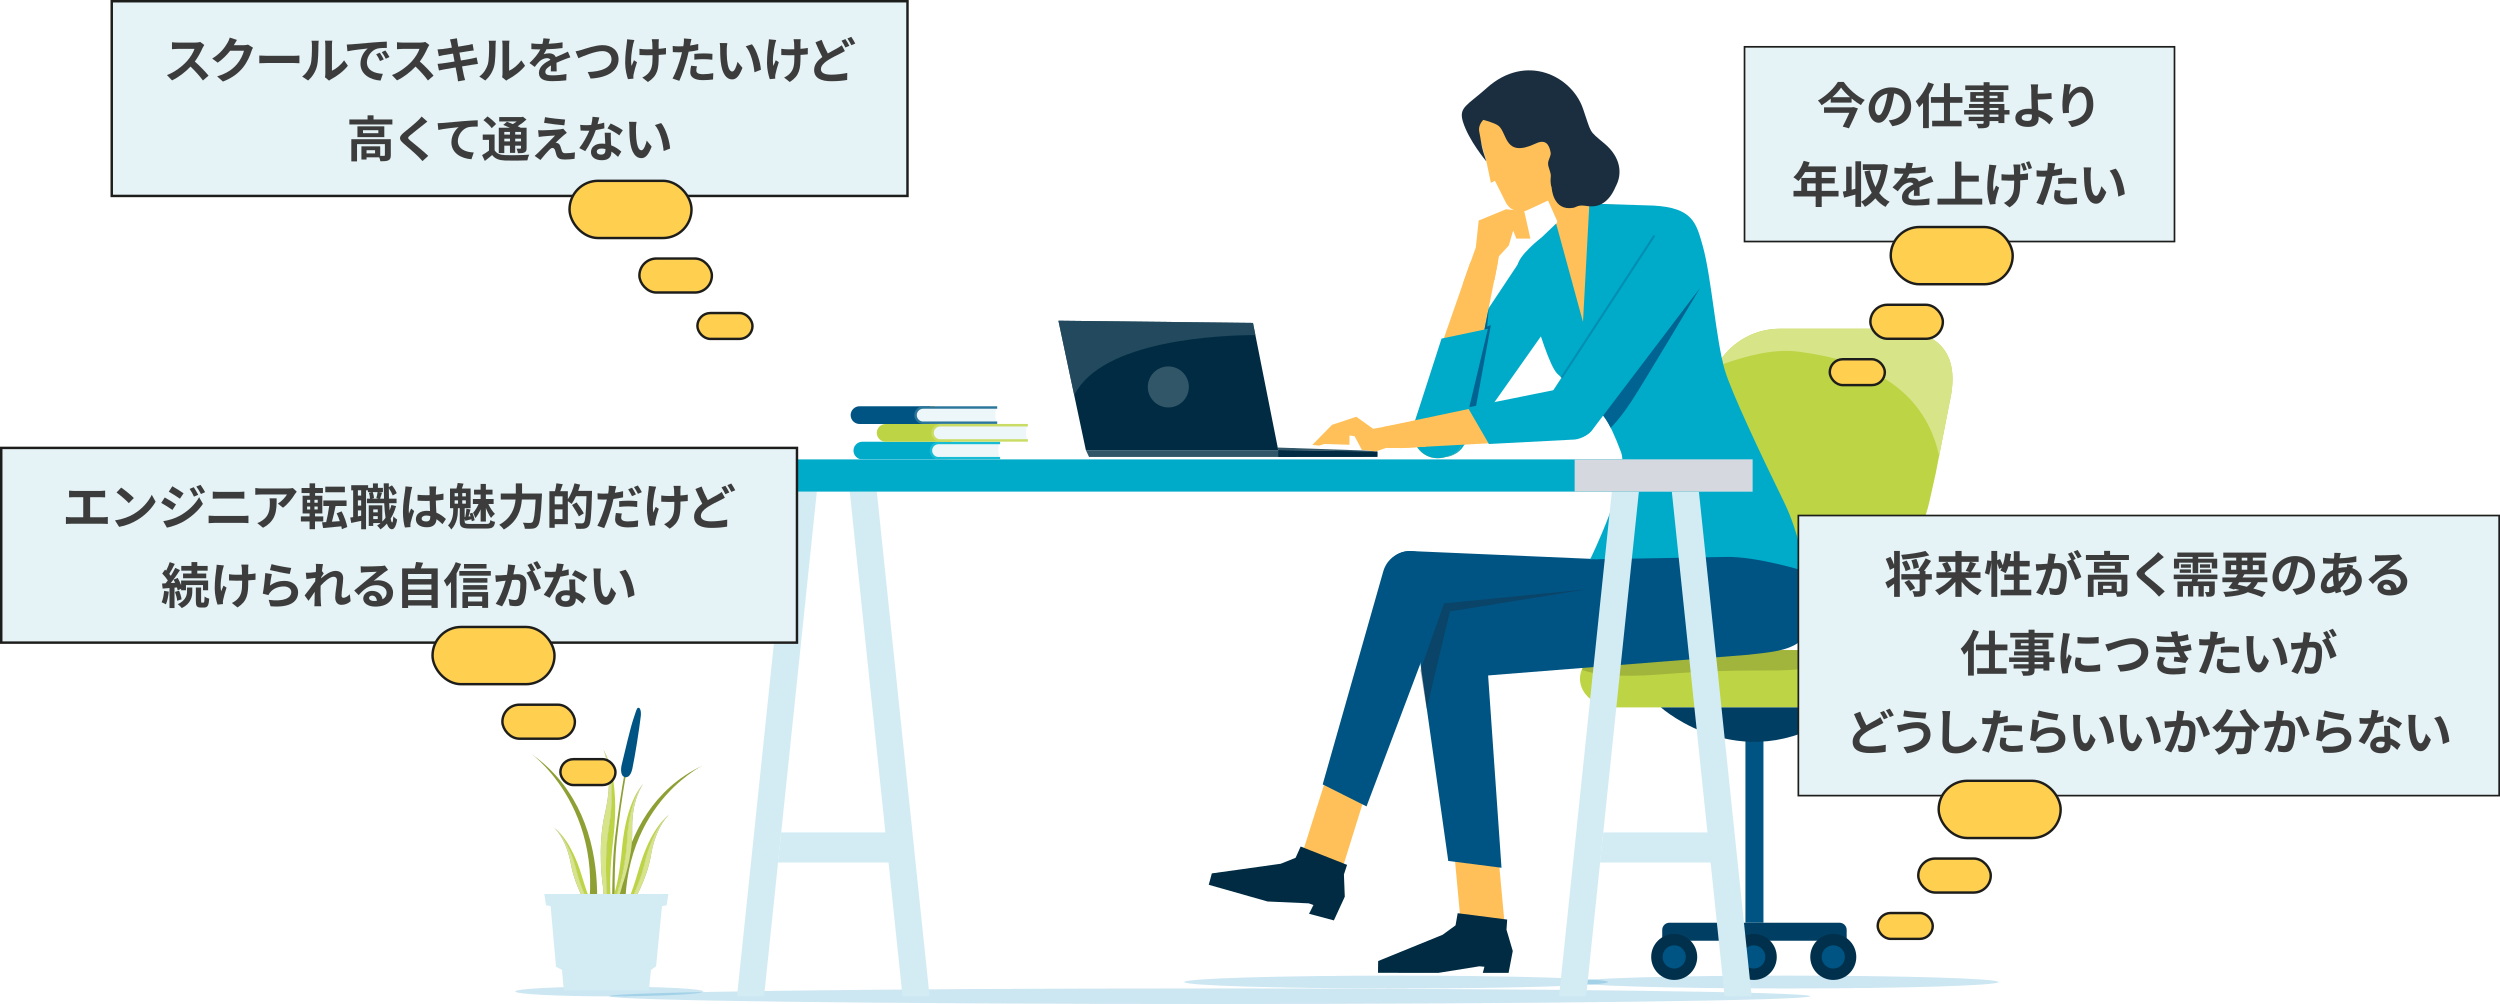 <?xml version="1.0" encoding="UTF-8"?><svg id="_レイヤー_2" xmlns="http://www.w3.org/2000/svg" viewBox="0 0 1015.72 407.91"><defs><style>.cls-1{stroke-width:.69px;}.cls-1,.cls-2{fill:#e5f2f6;}.cls-1,.cls-2,.cls-3{stroke:#1d1d1b;stroke-miterlimit:10;}.cls-4{fill:#bdd445;}.cls-4,.cls-5,.cls-6,.cls-7,.cls-8,.cls-9,.cls-10,.cls-11,.cls-12,.cls-13,.cls-14,.cls-15,.cls-16,.cls-17,.cls-18,.cls-19,.cls-20,.cls-21,.cls-22,.cls-23,.cls-24,.cls-25,.cls-26,.cls-27{stroke-width:0px;}.cls-5,.cls-14{opacity:.4;}.cls-5,.cls-17{fill:#006391;}.cls-6{fill:#16bcd4;}.cls-7{fill:#a4a6a9;}.cls-8{fill:#ffab32;}.cls-9{fill:#305668;}.cls-10{fill:#d8e488;}.cls-11{fill:#00abca;}.cls-12{fill:#edf6f8;}.cls-13{fill:#002b42;}.cls-14,.cls-22{fill:#1b2e3f;}.cls-15{fill:#cbdc65;}.cls-16{fill:#2b769b;}.cls-28{opacity:.6;}.cls-29{opacity:.7;}.cls-18{fill:#ffc059;}.cls-19{fill:#3c3c3c;}.cls-20{fill:#00304b;}.cls-21{fill:#0083c2;opacity:.2;}.cls-23{fill:#003f63;}.cls-24{fill:#005483;}.cls-25{fill:#d3ecf3;}.cls-3{fill:#ffcf50;}.cls-26{fill:#8e9f33;}.cls-27{fill:#d5d8de;}</style></defs><g id="_レイヤー_1-2"><rect class="cls-2" x="45.4" y=".5" width="323.3" height="79.11"/><path class="cls-19" d="M82.29,19.5c-.68,1.56-1.8,3.7-3.14,5.5,1.98,1.72,4.4,4.28,5.58,5.72l-2.28,1.98c-1.3-1.8-3.16-3.84-5.04-5.66-2.12,2.24-4.78,4.32-7.52,5.62l-2.06-2.16c3.22-1.2,6.32-3.64,8.2-5.74,1.32-1.5,2.54-3.48,2.98-4.9h-6.78c-.84,0-1.94.12-2.36.14v-2.84c.54.08,1.76.14,2.36.14h7.06c.86,0,1.66-.12,2.06-.26l1.64,1.22c-.16.22-.52.84-.7,1.24Z"/><path class="cls-19" d="M95.06,18.26s-.04.06-.06.1h4.02c.62,0,1.28-.1,1.74-.24l2.04,1.26c-.22.38-.5.94-.66,1.44-.54,1.78-1.68,4.44-3.48,6.68-1.9,2.32-4.32,4.16-8.08,5.64l-2.36-2.12c4.1-1.22,6.32-2.96,8.06-4.94,1.36-1.56,2.52-3.96,2.84-5.46h-5.62c-1.34,1.74-3.08,3.5-5.04,4.84l-2.24-1.66c3.5-2.14,5.24-4.72,6.24-6.44.3-.5.72-1.42.9-2.1l2.92.96c-.46.7-.98,1.6-1.22,2.04Z"/><path class="cls-19" d="M108.57,22.68h10.74c.94,0,1.82-.08,2.34-.12v3.14c-.48-.02-1.5-.1-2.34-.1h-10.74c-1.14,0-2.48.04-3.22.1v-3.14c.72.06,2.18.12,3.22.12Z"/><path class="cls-19" d="M126.16,26.31c.56-1.72.58-5.5.58-7.92,0-.8-.06-1.34-.18-1.84h2.94c-.02.1-.14.98-.14,1.82,0,2.36-.06,6.58-.6,8.6-.6,2.26-1.86,4.22-3.56,5.74l-2.44-1.62c1.76-1.24,2.84-3.08,3.4-4.78ZM132.18,29.91v-11.66c0-.9-.14-1.66-.16-1.72h2.98c-.02.06-.14.84-.14,1.74v10.46c1.62-.7,3.6-2.28,4.94-4.22l1.54,2.2c-1.66,2.16-4.54,4.32-6.78,5.46-.44.24-.68.44-.86.6l-1.68-1.38c.08-.38.16-.94.16-1.48Z"/><path class="cls-19" d="M142.85,18c1.68-.14,4.98-.44,8.64-.74,2.06-.18,4.24-.3,5.66-.36l.02,2.56c-1.08.02-2.8.02-3.86.28-2.42.64-4.24,3.22-4.24,5.6,0,3.3,3.08,4.48,6.48,4.66l-.94,2.74c-4.2-.28-8.16-2.52-8.16-6.86,0-2.88,1.62-5.16,2.98-6.18-1.88.2-5.96.64-8.28,1.14l-.26-2.74c.8-.02,1.58-.06,1.96-.1ZM155.92,24.14l-1.52.68c-.5-1.1-.92-1.88-1.56-2.78l1.48-.62c.5.72,1.22,1.94,1.6,2.72ZM158.24,23.16l-1.5.72c-.54-1.08-1-1.82-1.64-2.7l1.46-.68c.5.7,1.26,1.88,1.68,2.66Z"/><path class="cls-19" d="M173.71,19.5c-.68,1.56-1.8,3.7-3.14,5.5,1.98,1.72,4.4,4.28,5.58,5.72l-2.28,1.98c-1.3-1.8-3.16-3.84-5.04-5.66-2.12,2.24-4.78,4.32-7.52,5.62l-2.06-2.16c3.22-1.2,6.32-3.64,8.2-5.74,1.32-1.5,2.54-3.48,2.98-4.9h-6.78c-.84,0-1.94.12-2.36.14v-2.84c.54.08,1.76.14,2.36.14h7.06c.86,0,1.66-.12,2.06-.26l1.64,1.22c-.16.22-.52.84-.7,1.24Z"/><path class="cls-19" d="M182.82,16.02l2.82-.46c.06.4.12,1.08.22,1.56.04.28.16.94.32,1.84,1.7-.28,3.22-.52,3.94-.66.64-.12,1.4-.28,1.88-.42l.48,2.62c-.44.04-1.24.16-1.84.24-.82.14-2.34.38-4,.64.2,1,.4,2.1.62,3.2,1.8-.3,3.44-.58,4.34-.76.78-.16,1.52-.32,2.04-.48l.54,2.64c-.54.04-1.36.18-2.12.3-.96.16-2.58.42-4.34.7.32,1.64.6,2.98.72,3.6.14.6.34,1.32.52,1.96l-2.88.52c-.1-.74-.16-1.44-.28-2.02-.1-.58-.36-1.96-.68-3.64-2.04.34-3.92.66-4.78.82-.86.16-1.54.3-2,.42l-.56-2.68c.54-.02,1.44-.14,2.08-.22.92-.12,2.78-.42,4.8-.74-.2-1.08-.42-2.2-.6-3.22-1.76.28-3.3.54-3.92.64-.64.14-1.16.24-1.84.42l-.54-2.76c.64-.02,1.24-.06,1.86-.14.7-.08,2.24-.3,3.96-.58-.16-.84-.3-1.5-.36-1.82-.12-.58-.26-1.04-.4-1.52Z"/><path class="cls-19" d="M198.14,26.31c.56-1.72.58-5.5.58-7.92,0-.8-.06-1.34-.18-1.84h2.94c-.02.1-.14.98-.14,1.82,0,2.36-.06,6.58-.6,8.6-.6,2.26-1.86,4.22-3.56,5.74l-2.44-1.62c1.76-1.24,2.84-3.08,3.4-4.78ZM204.17,29.91v-11.66c0-.9-.14-1.66-.16-1.72h2.98c-.02.06-.14.84-.14,1.74v10.46c1.62-.7,3.6-2.28,4.94-4.22l1.54,2.2c-1.66,2.16-4.54,4.32-6.78,5.46-.44.24-.68.44-.86.6l-1.68-1.38c.08-.38.16-.94.16-1.48Z"/><path class="cls-19" d="M222.91,17.78c1.9-.1,3.9-.28,5.66-.58l-.02,2.32c-1.9.28-4.36.44-6.52.5-.34.74-.74,1.46-1.14,2.04.52-.24,1.6-.4,2.26-.4,1.22,0,2.22.52,2.66,1.54,1.04-.48,1.88-.82,2.7-1.18.78-.34,1.48-.66,2.22-1.04l1,2.32c-.64.18-1.7.58-2.38.84-.9.36-2.04.8-3.26,1.36.02,1.12.06,2.6.08,3.52h-2.4c.06-.6.08-1.56.1-2.44-1.5.86-2.3,1.64-2.3,2.64,0,1.1.94,1.4,2.9,1.4,1.7,0,3.92-.22,5.68-.56l-.08,2.58c-1.32.18-3.78.34-5.66.34-3.14,0-5.46-.76-5.46-3.34s2.4-4.16,4.68-5.34c-.3-.5-.84-.68-1.4-.68-1.12,0-2.36.64-3.12,1.38-.6.6-1.18,1.32-1.86,2.2l-2.14-1.6c2.1-1.94,3.52-3.72,4.42-5.52h-.26c-.82,0-2.28-.04-3.38-.12v-2.34c1.02.16,2.5.24,3.52.24h.96c.22-.8.36-1.58.4-2.3l2.64.22c-.1.5-.24,1.16-.5,2Z"/><path class="cls-19" d="M236.31,20.26c1.54-.48,5.62-1.92,8.54-1.92,3.62,0,6.46,2.08,6.46,5.78,0,4.54-4.32,7.44-11.36,7.8l-1.16-2.66c5.42-.14,9.66-1.7,9.66-5.18,0-1.88-1.3-3.32-3.7-3.32-2.94,0-7.68,2-9.76,2.9l-1.14-2.8c.74-.12,1.74-.4,2.46-.6Z"/><path class="cls-19" d="M257.26,17.88c-.5,2.22-1.2,6.42-.66,8.9.26-.62.62-1.58.96-2.32l1.24.8c-.58,1.72-1.12,3.74-1.36,4.88-.08.3-.12.74-.12.98,0,.2.02.54.04.82l-2.22.22c-.44-1.2-1.14-4-1.14-6.48,0-3.28.4-6.36.64-7.98.1-.56.12-1.24.14-1.74l2.96.3c-.18.48-.38,1.2-.48,1.62ZM267.59,17.28v2.56c1.12-.08,2.18-.2,3-.36l-.02,2.6c-.8.1-1.84.18-2.96.24v.84c0,4.72-.36,7.62-4.36,10.16l-2.3-1.82c.76-.34,1.76-.98,2.32-1.6,1.54-1.6,1.86-3.38,1.86-6.76v-.72c-.76.02-1.5.04-2.24.04-.86,0-2.1-.06-3.08-.1v-2.54c.98.14,1.96.22,3.02.22.72,0,1.5-.02,2.26-.04-.02-1.12-.04-2.16-.08-2.7-.04-.5-.14-1.06-.22-1.38h2.9c-.06.44-.08.92-.1,1.36Z"/><path class="cls-19" d="M280.5,17.74c-.04.22-.1.48-.16.76,1.12-.16,2.24-.38,3.34-.64v2.5c-1.2.28-2.56.5-3.9.66-.18.86-.38,1.74-.6,2.56-.72,2.8-2.06,6.88-3.18,9.26l-2.78-.94c1.2-2,2.72-6.2,3.46-9,.14-.54.3-1.1.42-1.68-.46.02-.9.04-1.32.04-.96,0-1.72-.04-2.42-.08l-.06-2.5c1.02.12,1.7.16,2.52.16.58,0,1.18-.02,1.8-.06.08-.44.14-.82.18-1.14.08-.74.12-1.56.06-2.02l3.06.24c-.16.54-.34,1.44-.42,1.88ZM282.9,28.61c0,.88.6,1.54,2.74,1.54,1.34,0,2.72-.16,4.16-.42l-.1,2.56c-1.12.14-2.48.28-4.08.28-3.36,0-5.18-1.16-5.18-3.18,0-.92.2-1.88.36-2.68l2.38.24c-.16.56-.28,1.22-.28,1.66ZM285.94,21.7c1.14,0,2.34.06,3.52.18l-.06,2.4c-1-.12-2.22-.24-3.44-.24-1.36,0-2.6.06-3.86.2v-2.34c1.12-.1,2.56-.2,3.84-.2Z"/><path class="cls-19" d="M295.27,19.96c-.02,1.3,0,2.8.12,4.24.28,2.88.88,4.86,2.14,4.86.94,0,1.74-2.34,2.12-3.94l2,2.44c-1.32,3.48-2.58,4.7-4.18,4.7-2.2,0-4.1-1.98-4.66-7.34-.2-1.84-.22-4.18-.22-5.4,0-.56-.04-1.42-.16-2.04l3.08.04c-.14.72-.24,1.88-.24,2.44ZM309.15,28.35l-2.62,1.02c-.32-3.22-1.38-8.08-3.56-10.56l2.54-.82c1.9,2.3,3.42,7.3,3.64,10.36Z"/><path class="cls-19" d="M314.88,17.88c-.5,2.22-1.2,6.42-.66,8.9.26-.62.62-1.58.96-2.32l1.24.8c-.58,1.72-1.12,3.74-1.36,4.88-.08.3-.12.74-.12.98,0,.2.02.54.04.82l-2.22.22c-.44-1.2-1.14-4-1.14-6.48,0-3.28.4-6.36.64-7.98.1-.56.12-1.24.14-1.74l2.96.3c-.18.48-.38,1.2-.48,1.62ZM325.21,17.28v2.56c1.12-.08,2.18-.2,3-.36l-.02,2.6c-.8.1-1.84.18-2.96.24v.84c0,4.72-.36,7.62-4.36,10.16l-2.3-1.82c.76-.34,1.76-.98,2.32-1.6,1.54-1.6,1.86-3.38,1.86-6.76v-.72c-.76.02-1.5.04-2.24.04-.86,0-2.1-.06-3.08-.1v-2.54c.98.14,1.96.22,3.02.22.72,0,1.5-.02,2.26-.04-.02-1.12-.04-2.16-.08-2.7-.04-.5-.14-1.06-.22-1.38h2.9c-.06.44-.08.92-.1,1.36Z"/><path class="cls-19" d="M336.33,21.72c1.46-.86,2.88-1.58,3.82-2.12.74-.42,1.32-.78,1.86-1.2l1.26,2.36c-.64.36-1.28.7-2,1.06-1.26.62-3.12,1.5-4.96,2.68-1.66,1.1-2.78,2.24-2.78,3.64s1.4,2.2,4.18,2.2c2.04,0,4.74-.32,6.52-.72l-.04,2.86c-1.7.3-3.82.52-6.42.52-3.98,0-7-1.12-7-4.58,0-2.2,1.4-3.84,3.32-5.26-.92-1.7-1.88-3.86-2.78-5.96l2.52-1.02c.76,2.08,1.68,4,2.5,5.54ZM345.09,18.62l-1.62.68c-.4-.82-1.02-2-1.56-2.78l1.58-.64c.5.72,1.22,2,1.6,2.74ZM347.49,17.7l-1.6.68c-.42-.84-1.06-2-1.6-2.76l1.58-.66c.52.76,1.26,2.04,1.62,2.74Z"/><path class="cls-19" d="M159.42,48.54v2.02h-17.48v-2.02h7.4v-1.68h2.42v1.68h7.66ZM158.78,63.05c0,1.1-.22,1.74-1,2.1-.74.36-1.8.38-3.24.38-.06-.46-.24-1.08-.46-1.6h-5.16v.9h-2.08v-5.38h7.64v3.88c.68.02,1.3.02,1.52,0,.3-.02.38-.08.38-.32v-4.46h-11.32v7.02h-2.32v-9h16.04v6.48ZM156.14,51.32v4.4h-10.92v-4.4h10.92ZM153.72,52.9h-6.24v1.22h6.24v-1.22ZM152.38,61.03h-3.46v1.3h3.46v-1.3Z"/><path class="cls-19" d="M171.89,50.78c-1.3,1.04-3.94,3.08-5.28,4.22-1.06.92-1.04,1.14.04,2.08,1.5,1.26,5.3,4.26,7.34,6.24l-2.34,2.14c-.56-.62-1.14-1.26-1.74-1.86-1.22-1.26-4.16-3.76-5.98-5.32-2-1.7-1.84-2.76.16-4.44,1.58-1.28,4.32-3.5,5.66-4.8.58-.58,1.22-1.22,1.54-1.7l2.34,2.06c-.62.48-1.28,1-1.74,1.38Z"/><path class="cls-19" d="M179.8,49.96c1.66-.14,4.96-.44,8.62-.76,2.06-.16,4.26-.3,5.66-.34l.02,2.56c-1.08.02-2.8.02-3.86.26-2.42.64-4.22,3.24-4.22,5.62,0,3.28,3.08,4.48,6.46,4.66l-.94,2.74c-4.18-.28-8.14-2.54-8.14-6.86,0-2.88,1.62-5.16,2.96-6.18-1.88.2-5.96.64-8.28,1.14l-.26-2.74c.8-.02,1.58-.06,1.98-.1Z"/><path class="cls-19" d="M200.95,61.03c.78,1.34,2.16,1.9,4.2,1.98,2.38.1,7.12.04,9.86-.18-.28.56-.64,1.66-.74,2.32-2.46.12-6.7.16-9.14.06-2.4-.1-3.98-.68-5.18-2.22-.92.78-1.86,1.56-2.98,2.4l-1.1-2.38c.86-.48,1.88-1.14,2.8-1.82v-4.36h-2.54v-2.18h4.82v6.38ZM199.77,52.08c-.62-.96-2.12-2.34-3.34-3.26l1.64-1.52c1.22.84,2.76,2.12,3.48,3.08l-1.78,1.7ZM204.89,62.19h-2.24v-10.3h4.48c-.9-.42-1.86-.82-2.68-1.14l1.54-1.28c.7.26,1.54.58,2.36.94.56-.32,1.1-.7,1.6-1.06h-7.12v-1.8h9.18l.46-.12,1.42,1.14c-1,.94-2.26,1.9-3.56,2.7.44.22.86.42,1.2.62h2.42v8.24c0,.96-.18,1.46-.82,1.78-.64.34-1.5.34-2.7.34-.08-.58-.32-1.36-.58-1.86.62.02,1.32.02,1.52.02.24-.02.3-.1.3-.3v-.92h-2.36v2.92h-2.12v-2.92h-2.3v3ZM204.89,53.6v1.08h2.3v-1.08h-2.3ZM207.2,57.46v-1.12h-2.3v1.12h2.3ZM211.68,53.6h-2.36v1.08h2.36v-1.08ZM211.68,57.46v-1.12h-2.36v1.12h2.36Z"/><path class="cls-19" d="M229,54.98c-.92.78-2.78,2.5-3.26,3.02.18-.02.54.06.76.14.58.18.94.62,1.2,1.36.18.54.4,1.3.58,1.82.18.62.62.94,1.4.94,1.54,0,2.92-.16,3.92-.36l-.16,2.62c-.82.16-2.88.3-3.92.3-1.9,0-2.92-.42-3.42-1.72-.2-.6-.44-1.54-.58-2.04-.22-.7-.66-.96-1.06-.96s-.84.32-1.32.8c-.68.7-2.18,2.34-3.56,4.1l-2.36-1.66c.36-.3.84-.72,1.38-1.24,1.02-1.04,5.12-5.12,6.94-7.04-1.4.04-3.8.26-4.94.36-.7.06-1.3.16-1.72.22l-.24-2.76c.46.04,1.18.08,1.92.06.94,0,5.48-.2,7.14-.42.38-.04.92-.14,1.14-.22l1.46,1.66c-.52.36-.94.72-1.3,1.02ZM229.6,48.58l-.32,2.34c-2.1-.16-5.84-.6-8.22-1l.38-2.32c2.24.42,6.08.84,8.16.98Z"/><path class="cls-19" d="M242.78,50.46c.98-.18,1.92-.4,2.7-.64l.08,2.32c-.92.24-2.16.5-3.5.7-.96,2.8-2.66,6.3-4.28,8.56l-2.42-1.24c1.58-1.96,3.2-4.9,4.08-7.06-.36.02-.7.02-1.04.02-.82,0-1.64-.02-2.5-.08l-.18-2.32c.86.1,1.92.14,2.66.14.6,0,1.2-.02,1.82-.08.28-1.1.5-2.3.54-3.34l2.76.28c-.16.64-.42,1.66-.72,2.74ZM248.18,56.5c.02.58.08,1.54.12,2.54,1.72.64,3.12,1.64,4.14,2.56l-1.34,2.14c-.7-.64-1.6-1.48-2.7-2.14v.2c0,1.86-1.02,3.3-3.86,3.3-2.48,0-4.44-1.1-4.44-3.3,0-1.96,1.64-3.46,4.42-3.46.48,0,.92.04,1.38.08-.08-1.48-.18-3.26-.22-4.48h2.5c-.06.84-.02,1.68,0,2.56ZM244.18,62.81c1.38,0,1.8-.76,1.8-1.86v-.4c-.52-.12-1.06-.2-1.62-.2-1.16,0-1.9.52-1.9,1.22,0,.74.62,1.24,1.72,1.24ZM246.82,52.16l1.28-1.98c1.44.62,3.92,1.98,4.94,2.72l-1.42,2.1c-1.16-.92-3.44-2.22-4.8-2.84Z"/><path class="cls-19" d="M258.38,51.96c-.02,1.3,0,2.8.12,4.24.28,2.88.88,4.86,2.14,4.86.94,0,1.74-2.34,2.12-3.94l2,2.44c-1.32,3.48-2.58,4.7-4.18,4.7-2.2,0-4.1-1.98-4.66-7.34-.2-1.84-.22-4.18-.22-5.4,0-.56-.04-1.42-.16-2.04l3.08.04c-.14.72-.24,1.88-.24,2.44ZM272.26,60.35l-2.62,1.02c-.32-3.22-1.38-8.08-3.56-10.56l2.54-.82c1.9,2.3,3.42,7.3,3.64,10.36Z"/><rect class="cls-3" x="231.39" y="73.46" width="49.56" height="23.25" rx="11.63" ry="11.63"/><rect class="cls-3" x="259.78" y="105.04" width="29.45" height="13.81" rx="6.91" ry="6.91"/><rect class="cls-3" x="283.35" y="127.19" width="22.38" height="10.5" rx="5.25" ry="5.25"/><path class="cls-21" d="M735.49,404.75c0,1.74-109.23,3.16-243.97,3.16s-243.97-1.41-243.97-3.16,109.23-3.16,243.97-3.16,243.97,1.41,243.97,3.16Z"/><path class="cls-21" d="M653.31,398.99c0,1.44-38.54,2.61-86.09,2.61s-86.09-1.17-86.09-2.61,38.54-2.61,86.09-2.61,86.09,1.17,86.09,2.61Z"/><path class="cls-21" d="M811.95,398.99c0,1.44-38.54,2.61-86.09,2.61s-86.09-1.17-86.09-2.61,38.54-2.61,86.09-2.61,86.09,1.17,86.09,2.61Z"/><path class="cls-21" d="M285.74,402.82c0,1.09-17.1,1.98-38.19,1.98s-38.19-.89-38.19-1.98,17.1-1.98,38.19-1.98,38.19.89,38.19,1.98Z"/><path class="cls-26" d="M216.03,306.41s37.52,27.41,18.25,83.61l5.24.32s15.7-56.24-23.5-83.93Z"/><path class="cls-26" d="M285.38,311.09s-38.63,18.91-30.16,73.24l-4.83-.56s-5.21-53.79,34.99-72.68Z"/><path class="cls-26" d="M255.69,304.49s-3,12.54-5.85,36.09c-1.25,10.35-.92,21.84-1.41,32.98h1.71s-1.22-16.4.52-32.83c2.01-19.04,5.05-33.08,5.58-36.64,1.07-7.1-.56.39-.56.39Z"/><path class="cls-24" d="M253.87,315.73h0c-1.65-.34-1.8-2.99-1.25-5.17,1.35-5.37,3.34-14.54,4.97-19.22.73-2.08,1.09-3.81,1.71-3.78l.34.03c.67.35.88,1.89.72,3.26-.63,5.34-2.27,15.89-3.42,21.35-.46,2.2-1.42,3.87-3.08,3.54Z"/><path class="cls-4" d="M225.21,336.39s6.57,3.92,11.37,20.09c4.81,16.18,8.02,17.92,8.02,17.92l-1.48.59c-3.59-6.68-7.24-14.4-8.7-20.5-3.28-13.63-9.21-18.1-9.21-18.1Z"/><path class="cls-7" d="M238.95,368.8s-5.32-8.45-6.94-17.46c-1.62-9.01-4.99-13.11-6.81-14.95,0,0,5.93,4.47,9.21,18.1,1.47,6.09,5.11,13.81,8.7,20.5l-.87.35-3.3-6.53Z"/><path class="cls-10" d="M238.95,368.8s-5.32-8.45-6.94-17.46c-1.62-9.01-4.99-13.11-6.81-14.95,0,0,5.93,4.47,9.21,18.1,1.47,6.09,5.11,13.81,8.7,20.5l-.87.35-3.3-6.53Z"/><path class="cls-4" d="M271.76,331.08s-7.19,4.4-12.29,22.29c-5.1,17.89-8.62,19.85-8.62,19.85l1.63.63c3.87-7.41,7.8-15.96,9.34-22.7,3.45-15.07,9.93-20.07,9.93-20.07Z"/><path class="cls-7" d="M257.01,366.97s5.76-9.38,7.43-19.33c1.67-9.95,5.34-14.51,7.32-16.56,0,0-6.48,5-9.93,20.07-1.54,6.73-5.47,15.29-9.34,22.7l.96.37,3.56-7.24Z"/><path class="cls-10" d="M257.01,366.97s5.76-9.38,7.43-19.33c1.67-9.95,5.34-14.51,7.32-16.56,0,0-6.48,5-9.93,20.07-1.54,6.73-5.47,15.29-9.34,22.7l.96.37,3.56-7.24Z"/><path class="cls-4" d="M261.3,318.52s-6.75,6.11-8.59,26.13c-1.83,20.02-5.17,22.81-5.17,22.81l1.86.34c2.63-8.64,5.09-18.52,5.37-25.98.64-16.7,6.52-23.3,6.52-23.3Z"/><path class="cls-7" d="M252.83,359.6s4.24-11.11,4.02-22.02c-.22-10.91,2.76-16.48,4.46-19.05,0,0-5.88,6.61-6.52,23.3-.29,7.46-2.74,17.33-5.37,25.98l1.1.2,2.33-8.41Z"/><path class="cls-10" d="M252.83,359.6s4.24-11.11,4.02-22.02c-.22-10.91,2.76-16.48,4.46-19.05,0,0-5.88,6.61-6.52,23.3-.29,7.46-2.74,17.33-5.37,25.98l1.1.2,2.33-8.41Z"/><path class="cls-4" d="M245.2,304.69s7.06,9.74,3.98,36.13c-3.09,26.39.47,30.9.47,30.9l-2.5-.07c-1.04-11.89-1.53-25.33.14-35.05,3.72-21.76-2.08-31.91-2.08-31.91Z"/><path class="cls-7" d="M244.96,360.11s-2.45-15.52.81-29.57c3.26-14.04.92-22.06-.57-25.85,0,0,5.8,10.15,2.08,31.91-1.66,9.72-1.18,23.16-.14,35.05l-1.47-.04-.72-11.5Z"/><path class="cls-10" d="M244.96,360.11s-2.45-15.52.81-29.57c3.26-14.04.92-22.06-.57-25.85,0,0,5.8,10.15,2.08,31.91-1.66,9.72-1.18,23.16-.14,35.05l-1.47-.04-.72-11.5Z"/><polygon class="cls-25" points="263.64 402.42 229.07 402.42 228.33 394.05 225.9 392.83 223.7 368.13 221.85 367.82 221.15 363.22 271.54 363.22 270.85 367.8 268.96 368.22 266.55 392.62 264.47 394.07 263.64 402.42"/><rect class="cls-8" x="384.14" y="185.67" width="1.84" height="1.01"/><rect class="cls-8" x="384.14" y="179.47" width="1.84" height="1.01"/><path class="cls-11" d="M350.36,179.47h33.78v7.2h-33.78c-1.99,0-3.6-1.62-3.6-3.6s1.62-3.6,3.6-3.6Z"/><path class="cls-12" d="M406.16,179.97h-24.84c-1.71,0-3.1,1.39-3.1,3.1s1.39,3.1,3.1,3.1h24.84c-.36-.8-.59-1.89-.59-3.1s.22-2.3.59-3.1Z"/><path class="cls-6" d="M381.32,185.67c-1.43,0-2.6-1.16-2.6-2.6s1.16-2.6,2.6-2.6h25.01v-1.01h-25.01c-1.99,0-3.6,1.62-3.6,3.6s1.62,3.6,3.6,3.6h25.01v-1.01h-25.01Z"/><rect class="cls-8" x="377.9" y="171.26" width="1.84" height="1.01"/><rect class="cls-8" x="377.9" y="165.06" width="1.84" height="1.01"/><path class="cls-24" d="M349.21,165.06h28.69v7.2h-28.69c-1.99,0-3.6-1.62-3.6-3.6s1.62-3.6,3.6-3.6Z"/><path class="cls-12" d="M404.98,165.57h-29.9c-1.71,0-3.1,1.39-3.1,3.1s1.39,3.1,3.1,3.1h29.9c-.36-.8-.59-1.89-.59-3.1s.22-2.3.59-3.1Z"/><path class="cls-16" d="M375.08,171.26c-1.43,0-2.6-1.16-2.6-2.6s1.16-2.6,2.6-2.6h30.07v-1.01h-30.07c-1.99,0-3.6,1.62-3.6,3.6s1.62,3.6,3.6,3.6h30.07v-1.01h-30.07Z"/><rect class="cls-8" x="384.82" y="178.46" width="1.84" height="1.01"/><rect class="cls-8" x="384.82" y="172.27" width="1.84" height="1.01"/><path class="cls-4" d="M359.83,172.27h24.99v7.2h-24.99c-1.99,0-3.6-1.62-3.6-3.6s1.62-3.6,3.6-3.6Z"/><path class="cls-12" d="M417.45,172.77h-35.45c-1.71,0-3.1,1.39-3.1,3.1s1.39,3.1,3.1,3.1h35.45c-.36-.8-.59-1.89-.59-3.1s.22-2.3.59-3.1Z"/><path class="cls-15" d="M382,178.46c-1.43,0-2.6-1.16-2.6-2.6s1.16-2.6,2.6-2.6h35.62v-1.01h-35.62c-1.99,0-3.6,1.62-3.6,3.6s1.62,3.6,3.6,3.6h35.62v-1.01h-35.62Z"/><polygon class="cls-13" points="509.07 131.2 519.34 182.88 441.17 182.88 430.02 130.3 509.07 131.2"/><polygon class="cls-9" points="559.61 183.48 519.34 182.88 519.13 181.83 559.01 183.2 559.61 183.48"/><polygon class="cls-9" points="559.61 183.48 519.34 182.88 441.17 182.88 442.45 185.64 519.34 185.64 559.61 185.6 559.61 183.48"/><polygon class="cls-13" points="519.34 182.88 519.34 185.64 559.61 185.6 559.61 183.48 519.34 182.88"/><path class="cls-9" d="M483.02,157.21c0,4.61-3.74,8.34-8.34,8.34s-8.34-3.74-8.34-8.34,3.74-8.34,8.34-8.34,8.34,3.74,8.34,8.34Z"/><g class="cls-29"><path class="cls-9" d="M509.07,131.2l.98,4.94c-13.67.04-62.49,1.83-73.61,24.46l-6.43-30.3,79.06.9Z"/></g><rect class="cls-24" x="742.6" y="186.4" width="4.47" height="100.57" transform="translate(26.08 -70.21) rotate(5.49)"/><path class="cls-4" d="M766.5,219.04h-43.32c-16.21,0-29.35-13.14-29.35-29.35v-26.77c0-16.21,13.14-29.35,29.35-29.35h43.32c16.21,0,29.54,5.72,26.3,26.3l-6.38,32.64c-4.25,17.99-3.7,26.54-19.92,26.54Z"/><rect class="cls-24" x="709.15" y="299.95" width="7.32" height="74.94"/><path class="cls-23" d="M712.07,341.08h4.4v74.94h-4.4c-1.61,0-2.92-1.31-2.92-2.92v-69.1c0-1.61,1.31-2.92,2.92-2.92Z" transform="translate(1091.36 -334.26) rotate(90)"/><circle class="cls-20" cx="744.84" cy="388.79" r="9.35"/><path class="cls-20" d="M703.18,388.79c0-5.16,4.19-9.35,9.35-9.35s9.35,4.19,9.35,9.35-4.19,9.35-9.35,9.35-9.35-4.19-9.35-9.35Z"/><path class="cls-20" d="M670.86,388.79c0-5.16,4.19-9.35,9.35-9.35s9.35,4.19,9.35,9.35-4.19,9.35-9.35,9.35-9.35-4.19-9.35-9.35Z"/><path class="cls-24" d="M675.49,388.79c0-2.61,2.11-4.72,4.72-4.72s4.72,2.11,4.72,4.72-2.11,4.72-4.72,4.72-4.72-2.11-4.72-4.72Z"/><path class="cls-24" d="M707.81,388.79c0-2.61,2.11-4.72,4.72-4.72s4.72,2.11,4.72,4.72-2.11,4.72-4.72,4.72-4.72-2.11-4.72-4.72Z"/><path class="cls-24" d="M740.12,388.79c0-2.61,2.11-4.72,4.72-4.72s4.72,2.11,4.72,4.72-2.11,4.72-4.72,4.72-4.72-2.11-4.72-4.72Z"/><path class="cls-4" d="M750.03,287.42h-93.71c-7.95,0-14.4-5.22-14.4-11.65h0c0-6.43,6.45-11.65,14.4-11.65h93.71c7.95,0,14.4,5.22,14.4,11.65h0c0,6.43-6.45,11.65-14.4,11.65Z"/><path class="cls-23" d="M674.81,287.42s35.25,31.46,75.44,0h-75.44Z"/><path class="cls-10" d="M766.5,133.57h-43.32c-9.61,0-18.12,4.59-23.47,11.72-.03.04-.16.22-.16.22,0,0,.27,1.22.55,2.39,9.9-3.46,21.05-6.42,31.13-4.96,15.97,2.32,49,7.97,56.63,42.21l4.94-25.28c3.24-20.57-10.09-26.3-26.3-26.3Z"/><g class="cls-28"><path class="cls-26" d="M674.81,273.99c33.84-2.68,46.1-.77,56.41-2.17,7.94-1.08,24.8-3.14,22.07-7.37-1.05-.2-2.14-.33-3.26-.33h-93.71c-6.38,0-11.72,3.37-13.62,8.02,4.61,1.74,13.79,3.3,32.1,1.85Z"/></g><path class="cls-18" d="M632.13,91.22l-12.87,20.94s4.21,15.25,13.83,26.35c0,0,9.67,9.02,14.21,13.34l47.36-35.11s-2.51-10-4.19-16.28c-1.97-7.42-15.9-16.95-39.69-17.59-4.07-.43-14.61.2-18.66,8.36Z"/><polygon class="cls-18" points="554.61 323.3 544.69 355.13 543.82 363.44 541.91 368.51 493.97 359.61 495.12 355.3 522.54 351.98 528.15 349.73 538.42 317.32 554.61 323.3"/><polygon class="cls-18" points="608.28 342.45 611.63 378.92 613.26 386.43 612.35 391.77 562.68 392.93 564.86 389.51 588.58 380.17 593.66 376.9 590.2 339.47 608.28 342.45"/><rect class="cls-24" x="649.05" y="224.77" width="82.17" height="9.7"/><path class="cls-24" d="M568.82,254.91l141.29,10.25c11.23,1.02,21.11-6.97,21.11-18.25v-16.18l-157.96-6.84c-6.94-.35-12.11,6.31-10.05,12.94l5.61,18.06Z"/><path class="cls-24" d="M584.45,276.02l125.85-10c13.85-1.62,26.96-1.89,25.31-19.58-.38-4.13-4.39-19.19-4.39-19.19l-142.34,17.76c-6.94-.35-12.11,6.31-10.05,12.94l5.61,18.06Z"/><path class="cls-24" d="M588.41,349.79l21.63,2.77-7.58-108.88-16.85,1.61c-6.22.59-10.79,6.12-10.19,12.34l12.99,92.16Z"/><path class="cls-24" d="M537.39,318.69l17.81,8.95,37.14-98.47-16.23-4.8c-5.99-1.77-12.29,1.65-14.07,7.64l-24.65,86.68Z"/><polygon class="cls-14" points="644.51 239.43 589.09 248.44 579.64 288.05 577.11 272.3 586.69 245.14 644.51 239.43"/><path class="cls-11" d="M622.76,100.1l-5.64,6.6-38.75,58.31-2.05,13.82c2.6,7.41,12.17,9.35,17.46,3.55l36.43-51.61-7.45-30.67Z"/><path class="cls-11" d="M632.72,151.85c8.68,8.74,15.86,4.85,25.88,31.84,3.82,10.27-12.54,43.56-12.54,43.56,0,0,42.92-.71,55.35-.98,12.27-.26,32.02,5.83,32.02,5.83,0,0-2.15-14.91-8.66-28.24-9.35-19.16-21.3-44.39-24.01-53.51-3.56-11.97-5.46-38.11-8.96-50.43-2.64-9.29-3.93-15.49-20.04-16.4l-26.02-.81-2.59,48.07-10.92-39.95-5.86,5.6s-9.95,7.61-9.79,11.84c.17,4.7,2.72,9.04,6.17,18.68,2.51,7.01,6.76,21.67,9.97,24.91Z"/><polygon class="cls-18" points="633.51 91.73 645.37 85.23 636.27 65.45 625.31 73.33 633.51 91.73"/><path class="cls-18" d="M620.67,85.33l20.21-9.38-2.49-12.34-10.91-23.94-28.08,9.77,4.63,16.72,1.69,8.13,1.66-.82,4.34,8.65c1.61,3.34,5.6,4.77,8.96,3.21Z"/><path class="cls-22" d="M604.04,35.75c16.03-14.33,34.5-4.88,39.08,8.3,3.62,10.44,2.16,8.75,8.73,14.25,6.75,5.65,7.32,12.34,4.67,17.31-.35.58-3.06,8.77-10.56,8.23-1.51-.11-3.14-.53-4.31-.25-.88.11-1.49.67-2.52.85-8.33,1.4-8.71-8.28-8.71-8.28,0,0-.69-1.29-.35-4.47.17-1.57-1.13-3.59-1.11-5.29.01-1.52,1.28-3.08,1.05-4.41-.62-3.54-2.23-5.49-6.05-3.69-12.82,6.06-11.45-4.2-15.11-7.16-1.57-1.27-6.2-2.44-6.2-2.44,0,0-2.23,2.1-1.65,4.79.58,2.69.85,5.61,1.57,7.95.74,2.39,1.29,4.1,1.29,4.1,0,0-7.12-8.43-9.48-16.06-1.84-5.95,1.7-6.59,9.68-13.73Z"/><polygon class="cls-18" points="594.32 115.35 599.6 100.54 600.77 89.6 611.86 85.03 619.26 85.7 621.78 96.95 616.09 96.95 614.77 93.69 613.02 99.72 609.01 104.11 607.19 113.74 594.32 115.35"/><path class="cls-18" d="M587.51,185.62l1.93-.63c2.31-.76,4.04-2.7,4.53-5.09l14.7-73.98-11.29.65-23.01,66.02c-1.75,6,1.95,12.5,8.13,13.46,1.61.25,3.32.14,5.01-.42Z"/><path class="cls-11" d="M587.51,185.62l1.93-.63c2.31-.76,4.04-2.7,4.53-5.09l10.56-46.32-18.85,3.98-11.3,35.02c-1.75,6,1.95,12.5,8.13,13.46,1.61.25,3.32.14,5.01-.42Z"/><polygon class="cls-17" points="604.89 124.97 604.22 132.66 605.72 132.05 599.7 165.05 596.85 165.85 604.53 133.57 603.12 133.87 604.89 124.97"/><path class="cls-17" d="M690.87,116.76s-22.94,38.48-27.89,46.06c-4.96,7.58-8.56,10.97-8.56,10.97,0,0-1.55-2.96-3.1-4.91-1.56-1.95,39.56-52.13,39.56-52.13Z"/><polygon class="cls-18" points="570.36 172.01 557.89 174.2 551.04 169.31 541.19 172.59 533.19 180.75 535.9 181.05 538.06 180.4 539.23 180.41 548.27 180.71 548.27 176.93 550.34 177.21 553.29 182.76 559.01 183.41 563.14 182 569.82 182.04 579.44 181.47 570.36 172.01"/><path class="cls-18" d="M646.46,161.02h0c-2.46-2.76-6.2-4-9.82-3.27l-74.58,15.71,6.69,8.57,70.99-3.78c6.2-.78,10.69-6.77,9.11-12.82-.41-1.58-1.2-3.1-2.38-4.43Z"/><path class="cls-11" d="M675.55,91.69l-3.36,3.97-43.55,66.63-.52,7.02c2.64,7.39,13.16,11.7,18.41,5.87l45.11-59.44c1.32-1.82,1.78-5.65.57-9.91,0,0-2.38-7.4-3.21-9.81-1.26-3.66-3.07-4.75-4.3-5.58h0c-2.93-1.99-6.88-1.45-9.16,1.26Z"/><rect class="cls-5" x="618.8" y="124.12" width="69.02" height=".86" transform="translate(191.87 603.51) rotate(-56.86)"/><path class="cls-11" d="M646.46,161.02h0c-2.46-2.76-6.2-4-9.97-3.56l-40.17,8.09,8.61,14.84,34.94-1.82c6.2-.78,10.54-7.08,8.96-13.13-.41-1.58-1.2-3.1-2.38-4.43Z"/><polygon class="cls-13" points="526.39 348.51 520.36 350.93 492.35 354.85 491.1 359.48 514.98 366.26 531.71 367.02 533.63 367.7 531.85 371.26 541.94 373.95 546.37 364.32 546.02 355.29 547.3 351.38 528.44 343.93 526.39 348.51"/><polygon class="cls-13" points="591.37 375.96 586.13 379.78 559.93 390.45 559.86 395.24 584.37 395.27 601.07 392.59 603.1 392.78 602.44 395.27 612.92 395.27 614.62 386.38 612.07 377.72 612.35 373.61 592.24 371.02 591.37 375.96"/><polygon class="cls-25" points="332.58 192.96 321.7 191.83 299.44 404.75 310.44 404.75 332.58 192.96"/><polygon class="cls-25" points="355.41 191.83 344.53 192.96 366.68 404.75 377.67 404.75 355.41 191.83"/><polygon class="cls-25" points="666.57 192.96 655.7 191.83 633.43 404.75 644.43 404.75 666.57 192.96"/><polygon class="cls-25" points="689.41 191.83 678.53 192.96 700.67 404.75 711.67 404.75 689.41 191.83"/><rect class="cls-25" x="299.65" y="186.67" width="412.37" height="13.05"/><rect class="cls-11" x="299.65" y="186.67" width="412.37" height="13.05"/><rect class="cls-27" x="639.76" y="186.67" width="72.25" height="13.05"/><polygon class="cls-25" points="317.39 338.2 316.01 350.43 365.98 350.43 364.71 338.2 317.39 338.2"/><polygon class="cls-25" points="651.39 338.2 650 350.43 699.98 350.43 698.7 338.2 651.39 338.2"/><rect class="cls-2" x=".5" y="181.98" width="323.3" height="79.11"/><path class="cls-19" d="M29.96,199.46h10.88c.6,0,1.3-.06,1.88-.12v2.74c-.6-.04-1.3-.08-1.88-.08h-4.22v8.16h5.3c.72,0,1.36-.08,1.88-.16v2.9c-.58-.08-1.42-.1-1.88-.1h-13.18c-.6,0-1.3.02-1.96.1v-2.9c.62.1,1.34.16,1.96.16h5.08v-8.16h-3.86c-.54,0-1.4.04-1.9.08v-2.74c.52.06,1.34.12,1.9.12Z"/><path class="cls-19" d="M54.38,208.8c3.42-2.02,6.02-5.08,7.28-7.78l1.56,2.82c-1.52,2.7-4.18,5.46-7.4,7.4-2.02,1.22-4.6,2.34-7.42,2.82l-1.68-2.64c3.12-.44,5.72-1.46,7.66-2.62ZM54.38,202.34l-2.04,2.08c-1.04-1.12-3.54-3.3-5-4.32l1.88-2c1.4.94,4,3.02,5.16,4.24Z"/><path class="cls-19" d="M71.52,204.94l-1.46,2.24c-1.14-.8-3.22-2.14-4.56-2.86l1.44-2.2c1.36.72,3.56,2.1,4.58,2.82ZM73.12,209.5c3.4-1.9,6.2-4.64,7.78-7.5l1.54,2.72c-1.84,2.78-4.68,5.3-7.94,7.2-2.04,1.14-4.92,2.14-6.68,2.46l-1.5-2.62c2.24-.38,4.64-1.06,6.8-2.26ZM74.58,200.42l-1.48,2.2c-1.12-.78-3.2-2.12-4.52-2.86l1.44-2.2c1.32.72,3.52,2.12,4.56,2.86ZM80.54,201.04l-1.74.74c-.58-1.26-1.04-2.12-1.76-3.14l1.68-.7c.56.84,1.36,2.18,1.82,3.1ZM83.34,199.96l-1.7.76c-.64-1.26-1.14-2.04-1.88-3.04l1.7-.7c.62.8,1.4,2.1,1.88,2.98Z"/><path class="cls-19" d="M87.26,209.62h11.48c.68,0,1.52-.04,2.2-.12v3.06c-.7-.08-1.6-.12-2.2-.12h-11.48c-.78,0-1.76.06-2.5.12v-3.06c.78.06,1.72.12,2.5.12ZM88.78,199.84h8.28c.8,0,1.66-.06,2.22-.12v2.9c-.58-.02-1.52-.08-2.22-.08h-8.26c-.76,0-1.68.04-2.36.08v-2.9c.72.08,1.66.12,2.34.12Z"/><path class="cls-19" d="M119.78,200.8c-.94,1.56-2.84,4.08-4.8,5.48l-2.08-1.66c1.6-.98,3.16-2.74,3.68-3.72h-10.42c-.84,0-1.5.06-2.44.14v-2.78c.76.12,1.6.2,2.44.2h10.78c.56,0,1.66-.06,2.04-.18l1.58,1.48c-.22.26-.6.74-.78,1.04ZM106.86,214.42l-2.34-1.9c.64-.22,1.36-.56,2.1-1.1,2.54-1.76,3.02-3.88,3.02-7.16,0-.62-.04-1.16-.14-1.8h2.9c0,4.96-.1,9.04-5.54,11.96Z"/><path class="cls-19" d="M127.98,211.86v3.16h-2.2v-3.16h-3.54v-2.06h3.54v-1.18h-2.84v-7.22h2.84v-1.08h-3.26v-2.06h3.26v-1.88h2.24v1.88h3.18v2.06h-3.18v1.08h2.94v7.22h-2.98v1.18h3.36v2.06h-3.36ZM124.76,204.26h1.26v-1.2h-1.26v1.2ZM124.76,206.98h1.26v-1.18h-1.26v1.18ZM129.08,203.06h-1.32v1.2h1.32v-1.2ZM129.08,205.8h-1.32v1.18h1.32v-1.18ZM138.9,215c-.06-.36-.12-.74-.22-1.16-2.66.28-5.34.52-7.4.7l-.44-2.32,1.68-.1c.48-1.84.94-4.38,1.22-6.54h-2.38v-2.24h9.44v2.24h-4.46c-.42,2.2-.98,4.56-1.48,6.38l3.2-.22c-.36-1.1-.8-2.22-1.28-3.18l2.02-.8c1.06,2,1.96,4.58,2.3,6.36l-2.2.88ZM140.12,200h-7.96v-2.26h7.96v2.26Z"/><path class="cls-19" d="M160.92,205.6c-.54,1.92-1.28,3.64-2.22,5.14.18.96.4,1.5.64,1.52.24,0,.4-.92.48-2.5.34.48,1.2,1.1,1.54,1.32-.5,3.24-1.44,3.94-2.12,3.94-.9-.02-1.56-.82-2.04-2.28-.78.9-1.66,1.68-2.62,2.34-.26-.4-.94-1.18-1.36-1.56.5-.3.98-.64,1.42-1h-3v1.16h-1.82v-8.36h5.5v6.58c.48-.46.92-.98,1.32-1.54-.26-1.62-.44-3.62-.54-5.92h-7.02v-1.84h1.26c-.04-.66-.2-1.64-.44-2.38l1.16-.28h-1.58v-.74h-.76v15.84h-1.98v-3.42c-1.42.3-2.84.6-4.04.84l-.4-2.18c.36-.04.76-.1,1.18-.18v-10.9h-.78v-2.08h6.86v1.08h1.96v-1.8h2.02v1.8h2.04v1.74h-1.72l1.36.26c-.3.86-.58,1.76-.8,2.4h1.6c-.06-1.9-.1-4-.12-6.22h2.08v1.5l1.28-.68c.82.98,1.6,2.28,1.94,3.18l-1.64.92c-.28-.8-.92-1.98-1.58-2.92,0,1.48.02,2.88.06,4.22h3.08v1.84h-3c.04,1.06.1,2.04.18,2.94.28-.7.52-1.44.72-2.2l1.9.42ZM146.73,199.2h-1.32v2.16h1.32v-2.16ZM146.73,203.28h-1.32v2.16h1.32v-2.16ZM146.73,209.54v-2.18h-1.32v2.42l1.32-.24ZM151.44,199.94c.3.76.48,1.78.52,2.44l-.9.22h2.86l-1.02-.22c.2-.7.42-1.72.52-2.44h-1.98ZM151.64,206.96v1.2h1.84v-1.2h-1.84ZM153.48,210.9v-1.2h-1.84v1.2h1.84Z"/><path class="cls-19" d="M167.03,199.64c-.3,1.34-.96,5.74-.96,7.74,0,.4.02.9.08,1.3.26-.7.6-1.38.9-2.06l1.22,1c-.56,1.64-1.2,3.68-1.44,4.76-.06.28-.1.72-.1.94,0,.2.02.54.04.82l-2.26.18c-.42-1.4-.8-3.68-.8-6.4,0-3.02.6-6.8.82-8.34.08-.56.18-1.32.2-1.96l2.76.24c-.16.4-.4,1.42-.46,1.78ZM177.13,198.94c-.02.44-.04,1.18-.06,2.06,1.1-.1,2.14-.26,3.1-.46v2.5c-.96.14-2,.26-3.1.34.04,1.94.14,3.54.22,4.9,1.66.68,2.92,1.7,3.88,2.58l-1.38,2.1c-.84-.78-1.64-1.48-2.44-2.02-.12,1.92-1.2,3.28-3.9,3.28s-4.48-1.16-4.48-3.26,1.72-3.42,4.44-3.42c.46,0,.9.02,1.3.08-.04-1.24-.12-2.7-.14-4.12-.48.02-.96.02-1.42.02-1.18,0-2.32-.04-3.5-.12v-2.38c1.14.12,2.3.18,3.5.18.46,0,.94,0,1.4-.02,0-.98-.02-1.8-.02-2.22,0-.3-.06-.92-.14-1.32h2.86c-.06.38-.1.86-.12,1.3ZM173.17,211.86c1.22,0,1.64-.64,1.64-1.82v-.36c-.52-.14-1.06-.22-1.6-.22-1.14,0-1.9.48-1.9,1.24,0,.82.8,1.16,1.86,1.16Z"/><path class="cls-19" d="M197.41,212.88c1.38,0,1.64-.24,1.8-1.54.5.3,1.36.6,1.92.7-.32,2.16-1,2.7-3.58,2.7h-6.46c-3.4,0-4.3-.58-4.3-2.86v-5.4h-.76v.72c0,2.02-.34,5.54-2.68,7.92-.28-.5-.88-1.28-1.32-1.64,1.9-1.94,2.12-4.66,2.12-6.36v-.64h-1.32v-8h2.62c.2-.72.42-1.6.5-2.26l2.38.28c-.24.72-.48,1.4-.68,1.98h3.56v8h-2.42v3.6l.24-.02c.2-1.02.4-2.4.48-3.38l1.64.32c-.28.94-.56,2.02-.8,2.88l.84-.1c-.12-.38-.26-.76-.38-1.1l1.12-.36c.42.98.8,2.24.92,3.04l-1.16.44c-.04-.24-.1-.52-.16-.84-.88.24-1.66.44-2.46.64l-.28-.8v1.04c0,.88.32,1.04,2.32,1.04h6.3ZM184.71,201.68h1.38v-1.34h-1.38v1.34ZM184.71,204.64h1.38v-1.36h-1.38v1.36ZM189.27,200.34h-1.46v1.34h1.46v-1.34ZM189.27,203.28h-1.46v1.36h1.46v-1.36ZM195.27,206.94c-.6,1.38-1.34,2.72-2.18,3.56-.18-.62-.56-1.58-.88-2.16.8-.84,1.7-2.28,2.22-3.58h-2.3v-2.02h3.14v-1.82h-2.68v-1.96h2.68v-2.34h2.14v2.34h2.7v1.96h-2.7v1.82h3.14v2.02h-2.14c.68,1.54,1.72,3.1,2.68,4.02-.48.38-1.2,1.12-1.58,1.64-.74-.96-1.5-2.48-2.1-4.02v5.48h-2.14v-4.94Z"/><path class="cls-19" d="M220.21,200.52s-.02.82-.06,1.14c-.4,7.96-.8,10.96-1.68,12-.6.78-1.18,1-2.04,1.12-.74.1-1.98.1-3.2.04-.04-.72-.36-1.78-.82-2.46,1.26.1,2.44.1,2.96.1.42,0,.66-.06.94-.32.6-.62,1-3.24,1.32-9.18h-5.6c-.32,4.14-1.72,9-7.34,12.18-.38-.6-1.28-1.5-1.86-1.94,4.96-2.7,6.3-6.74,6.64-10.24h-6.02v-2.44h6.12v-4.12h2.54v4.12h8.1Z"/><path class="cls-19" d="M240.53,199.44s0,.8-.02,1.08c-.26,8.94-.48,12.12-1.3,13.18-.56.74-1.12.96-1.92,1.1-.76.1-1.96.08-3.14.04-.04-.66-.36-1.66-.78-2.32,1.28.12,2.46.12,2.98.12.4,0,.62-.08.88-.34.58-.64.84-3.64,1.06-10.7h-4.28c-.52,1.2-1.14,2.3-1.76,3.16-.32-.3-1-.76-1.54-1.12v9.34h-5.34v1.46h-2.16v-14.86h2.26c.26-1,.5-2.28.58-3.22l2.6.36c-.34,1-.7,2-1.04,2.86h3.1v3.24c1.16-1.68,2.12-4.1,2.7-6.44l2.28.52c-.22.86-.48,1.7-.78,2.54h5.62ZM228.55,201.66h-3.18v3.24h3.18v-3.24ZM228.55,210.88v-3.92h-3.18v3.92h3.18ZM235.19,209.8c-.56-1.2-1.8-3.16-2.78-4.62l1.86-1.06c1,1.38,2.32,3.28,2.94,4.44l-2.02,1.24Z"/><path class="cls-19" d="M249.95,199.46c-.04.22-.1.48-.16.74,1.12-.16,2.26-.38,3.36-.64v2.5c-1.2.28-2.56.5-3.9.66-.18.86-.38,1.76-.6,2.58-.74,2.8-2.06,6.88-3.18,9.26l-2.78-.94c1.2-2.02,2.72-6.2,3.46-9,.14-.54.28-1.12.42-1.68-.46.02-.9.04-1.32.04-.98,0-1.72-.04-2.42-.08l-.06-2.5c1.02.12,1.68.16,2.52.16.58,0,1.18-.02,1.8-.06.08-.44.14-.82.18-1.14.08-.74.12-1.56.06-2.04l3.06.24c-.16.56-.36,1.46-.44,1.9ZM252.37,210.3c0,.88.6,1.54,2.74,1.54,1.34,0,2.72-.14,4.16-.4l-.1,2.54c-1.14.16-2.48.3-4.08.3-3.36,0-5.18-1.16-5.18-3.18,0-.94.18-1.9.34-2.68l2.4.22c-.16.58-.28,1.22-.28,1.66ZM255.41,203.42c1.14,0,2.34.06,3.52.18l-.06,2.4c-1-.12-2.22-.26-3.44-.26-1.38,0-2.6.06-3.86.22v-2.34c1.12-.12,2.54-.2,3.84-.2ZM258.37,200.88l-1.6.7c-.4-.82-1.02-2.02-1.56-2.78l1.58-.66c.5.74,1.22,2,1.58,2.74ZM260.77,199.96l-1.58.68c-.42-.84-1.06-2-1.62-2.76l1.58-.64c.54.74,1.28,2.02,1.62,2.72Z"/><path class="cls-19" d="M266.11,199.36c-.5,2.22-1.2,6.42-.66,8.9.26-.62.62-1.58.96-2.32l1.24.8c-.58,1.72-1.12,3.74-1.36,4.88-.08.3-.12.74-.12.98,0,.2.02.54.04.82l-2.22.22c-.44-1.2-1.14-4-1.14-6.48,0-3.28.4-6.36.64-7.98.1-.56.12-1.24.14-1.74l2.96.3c-.18.48-.38,1.2-.48,1.62ZM276.44,198.76v2.56c1.12-.08,2.18-.2,3-.36l-.02,2.6c-.8.1-1.84.18-2.96.24v.84c0,4.72-.36,7.62-4.36,10.16l-2.3-1.82c.76-.34,1.76-.98,2.32-1.6,1.54-1.6,1.86-3.38,1.86-6.76v-.72c-.76.02-1.5.04-2.24.04-.86,0-2.1-.06-3.08-.1v-2.54c.98.14,1.96.22,3.02.22.72,0,1.5-.02,2.26-.04-.02-1.12-.04-2.16-.08-2.7-.04-.5-.14-1.06-.22-1.38h2.9c-.06.44-.08.92-.1,1.36Z"/><path class="cls-19" d="M287.56,203.2c1.46-.86,2.88-1.58,3.82-2.12.74-.42,1.32-.78,1.86-1.2l1.26,2.36c-.64.36-1.28.7-2,1.06-1.26.62-3.12,1.5-4.96,2.68-1.66,1.1-2.78,2.24-2.78,3.64s1.4,2.2,4.18,2.2c2.04,0,4.74-.32,6.52-.72l-.04,2.86c-1.7.3-3.82.52-6.42.52-3.98,0-7-1.12-7-4.58,0-2.2,1.4-3.84,3.32-5.26-.92-1.7-1.88-3.86-2.78-5.96l2.52-1.02c.76,2.08,1.68,4,2.5,5.54ZM296.32,200.1l-1.62.68c-.4-.82-1.02-2-1.56-2.78l1.58-.64c.5.72,1.22,2,1.6,2.74ZM298.72,199.18l-1.6.68c-.42-.84-1.06-2-1.6-2.76l1.58-.66c.52.76,1.26,2.04,1.62,2.74Z"/><path class="cls-19" d="M68.58,240.38c-.18,1.9-.62,3.88-1.18,5.16-.4-.28-1.26-.66-1.74-.84.58-1.18.86-2.96,1.02-4.64l1.9.32ZM70.9,238.76v8.28h-2.04v-8.12l-2.78.22-.24-2.06,1.44-.08c.3-.36.6-.76.9-1.18-.56-.9-1.48-1.98-2.28-2.8l1.16-1.6c.14.14.3.28.46.42.56-1.1,1.12-2.44,1.44-3.46l2.06.72c-.7,1.38-1.52,2.96-2.26,4.08.24.26.46.54.64.78.7-1.12,1.34-2.26,1.8-3.24l1.94.9c-1.1,1.68-2.46,3.66-3.72,5.26l1.74-.1c-.2-.44-.42-.88-.64-1.28l1.68-.7c.52.9,1.02,1.98,1.38,2.94v-1.88h10.98v3.96h-2.08v-2.12h-6.92v2.12h-1.98v-.6l-1.38.64c-.06-.34-.18-.74-.3-1.18l-1,.08ZM72.75,239.98c.48,1.1.9,2.56,1.02,3.52l-1.76.58c-.1-.98-.48-2.46-.92-3.6l1.66-.5ZM75.99,238.7h2.14v1.6c0,2.06-.54,4.94-4.26,6.76-.36-.48-1.1-1.16-1.62-1.58,3.28-1.56,3.74-3.76,3.74-5.22v-1.56ZM77.79,231.86h-4.14v-1.94h4.14v-1.56h2.36v1.56h4.22v1.94h-4.22v1.16h3.64v1.92h-9.42v-1.92h3.42v-1.16ZM82.69,244.84c.28,0,.38-.32.42-2.48.42.38,1.3.72,1.9.88-.2,2.86-.74,3.6-2.1,3.6h-1.28c-1.7,0-2.06-.64-2.06-2.62v-5.52h2.14v5.52c0,.54.04.62.3.62h.68Z"/><path class="cls-19" d="M90.5,231.36c-.5,2.22-1.2,6.42-.66,8.9.26-.62.62-1.58.96-2.32l1.24.8c-.58,1.72-1.12,3.74-1.36,4.88-.08.3-.12.74-.12.98,0,.2.02.54.04.82l-2.22.22c-.44-1.2-1.14-4-1.14-6.48,0-3.28.4-6.36.64-7.98.1-.56.12-1.24.14-1.74l2.96.3c-.18.48-.38,1.2-.48,1.62ZM100.83,230.76v2.56c1.12-.08,2.18-.2,3-.36l-.02,2.6c-.8.1-1.84.18-2.96.24v.84c0,4.72-.36,7.62-4.36,10.16l-2.3-1.82c.76-.34,1.76-.98,2.32-1.6,1.54-1.6,1.86-3.38,1.86-6.76v-.72c-.76.02-1.5.04-2.24.04-.86,0-2.1-.06-3.08-.1v-2.54c.98.14,1.96.22,3.02.22.72,0,1.5-.02,2.26-.04-.02-1.12-.04-2.16-.08-2.7-.04-.5-.14-1.06-.22-1.38h2.9c-.06.44-.08.92-.1,1.36Z"/><path class="cls-19" d="M109.68,237.9c1.82-1.32,3.8-1.9,5.9-1.9,3.5,0,5.54,2.16,5.54,4.58,0,3.64-2.88,6.44-11.2,5.74l-.76-2.62c6,.82,9.18-.64,9.18-3.18,0-1.3-1.24-2.26-2.98-2.26-2.26,0-4.3.84-5.56,2.36-.36.44-.56.76-.74,1.16l-2.3-.58c.4-1.96.86-5.88,1-8.36l2.68.38c-.26,1.1-.62,3.54-.76,4.68ZM118.32,230.76l-.6,2.44c-2.02-.26-6.48-1.2-8.04-1.6l.64-2.4c1.9.6,6.26,1.36,8,1.56Z"/><path class="cls-19" d="M128.31,229.08l2.92.1c-.12.56-.3,1.58-.44,2.82l.74.96c-.28.36-.68,1.02-1.02,1.54-.02.14-.02.28-.04.44,1.58-1.38,3.88-3,5.82-3,2.16,0,3.14,1.28,3.14,2.96,0,2.08-.66,5.02-.66,7.08,0,.52.26.9.76.9.74,0,1.68-.52,2.6-1.44l.32,2.82c-.92.86-2.14,1.48-3.76,1.48-1.5,0-2.5-1.08-2.5-3.02,0-2.16.72-5.1.72-6.92,0-.98-.52-1.48-1.36-1.48-1.48,0-3.64,1.84-5.28,3.64-.02.56-.04,1.1-.04,1.62,0,1.64,0,3.32.12,5.2.02.36.08,1.08.14,1.54h-2.76c.04-.46.06-1.16.06-1.48.04-1.56.06-2.72.08-4.4-.84,1.26-1.82,2.72-2.52,3.66l-1.58-2.18c1.14-1.4,3.14-4.04,4.28-5.72.04-.46.08-.94.1-1.42-.98.12-2.52.32-3.64.48l-.26-2.56c.58.02,1.04.02,1.74-.02.58-.04,1.46-.14,2.32-.26.04-.76.08-1.32.08-1.54,0-.58.02-1.18-.08-1.8Z"/><path class="cls-19" d="M148.36,230.16c1.06,0,5.34-.08,6.48-.18.82-.08,1.28-.14,1.52-.22l1.3,1.78c-.46.3-.94.58-1.4.92-1.08.76-3.18,2.52-4.44,3.52.66-.16,1.26-.22,1.9-.22,3.4,0,5.98,2.12,5.98,5.04,0,3.16-2.4,5.66-7.24,5.66-2.78,0-4.88-1.28-4.88-3.28,0-1.62,1.46-3.12,3.58-3.12,2.48,0,3.98,1.52,4.26,3.42,1.1-.58,1.66-1.5,1.66-2.72,0-1.8-1.8-3.02-4.16-3.02-3.06,0-5.06,1.62-7.2,4.06l-1.82-1.88c1.42-1.14,3.84-3.18,5.02-4.16,1.12-.92,3.2-2.6,4.18-3.46-1.02.02-3.78.14-4.84.2-.54.04-1.18.1-1.64.16l-.08-2.6c.56.08,1.26.1,1.82.1ZM151.96,244.18c.42,0,.8-.02,1.16-.06-.12-1.3-.86-2.14-1.94-2.14-.76,0-1.24.46-1.24.96,0,.74.82,1.24,2.02,1.24Z"/><path class="cls-19" d="M177.84,230.94v16.06h-2.54v-.98h-9.5v1h-2.42v-16.08h5.12c.22-.86.44-1.82.54-2.62l2.88.32c-.3.8-.62,1.58-.94,2.3h6.86ZM165.79,233.22v2.06h9.5v-2.06h-9.5ZM165.79,237.48v2.06h9.5v-2.06h-9.5ZM175.3,243.82v-2.08h-9.5v2.08h9.5Z"/><path class="cls-19" d="M187.35,229.12c-.52,1.28-1.14,2.6-1.86,3.86v14h-2.26v-10.56c-.54.7-1.1,1.32-1.66,1.88-.22-.56-.84-1.86-1.24-2.42,1.9-1.8,3.74-4.64,4.82-7.48l2.2.72ZM199.41,231.98v1.92h-12.8v-1.92h12.8ZM187.87,240.56h10.44v6.4h-2.4v-.74h-5.76v.8h-2.28v-6.46ZM198.03,236.72h-9.84v-1.84h9.84v1.84ZM188.19,237.72h9.76v1.86h-9.76v-1.86ZM197.67,231h-9.16v-1.86h9.16v1.86ZM190.15,242.4v1.96h5.76v-1.96h-5.76Z"/><path class="cls-19" d="M209,231.3c-.12.6-.28,1.34-.42,2.06.68-.04,1.26-.08,1.68-.08,2.12,0,3.62.94,3.62,3.82,0,2.36-.28,5.6-1.14,7.34-.66,1.4-1.76,1.84-3.28,1.84-.76,0-1.72-.14-2.4-.28l-.42-2.64c.76.22,1.92.42,2.44.42.68,0,1.18-.2,1.5-.86.54-1.14.82-3.56.82-5.54,0-1.6-.7-1.82-1.94-1.82-.32,0-.82.04-1.4.08-.76,3.04-2.24,7.78-4.08,10.72l-2.6-1.04c1.94-2.62,3.32-6.66,4.06-9.4-.72.08-1.36.16-1.72.2-.58.1-1.62.24-2.24.34l-.24-2.72c.74.06,1.4.02,2.14,0,.62-.02,1.56-.08,2.58-.18.28-1.5.46-2.96.42-4.22l2.98.3c-.12.52-.26,1.16-.36,1.66ZM217.49,231.62l-.98.42c1.2,1.86,2.7,5.2,3.26,6.98l-2.54,1.16c-.52-2.22-1.94-5.74-3.36-7.5l1.8-.78c-.4-.76-.9-1.72-1.36-2.36l1.58-.66c.5.74,1.22,2,1.6,2.74ZM219.87,230.7l-1.58.68c-.42-.82-1.06-2-1.62-2.76l1.6-.64c.52.76,1.26,2.02,1.6,2.72Z"/><path class="cls-19" d="M228.32,231.94c.98-.18,1.92-.4,2.7-.64l.08,2.32c-.92.24-2.16.5-3.5.7-.96,2.8-2.66,6.3-4.28,8.56l-2.42-1.24c1.58-1.96,3.2-4.9,4.08-7.06-.36.02-.7.02-1.04.02-.82,0-1.64-.02-2.5-.08l-.18-2.32c.86.1,1.92.14,2.66.14.6,0,1.2-.02,1.82-.08.28-1.1.5-2.3.54-3.34l2.76.28c-.16.64-.42,1.66-.72,2.74ZM233.72,237.98c.02.58.08,1.54.12,2.54,1.72.64,3.12,1.64,4.14,2.56l-1.34,2.14c-.7-.64-1.6-1.48-2.7-2.14v.2c0,1.86-1.02,3.3-3.86,3.3-2.48,0-4.44-1.1-4.44-3.3,0-1.96,1.64-3.46,4.42-3.46.48,0,.92.04,1.38.08-.08-1.48-.18-3.26-.22-4.48h2.5c-.06.84-.02,1.68,0,2.56ZM229.72,244.28c1.38,0,1.8-.76,1.8-1.86v-.4c-.52-.12-1.06-.2-1.62-.2-1.16,0-1.9.52-1.9,1.22,0,.74.62,1.24,1.72,1.24ZM232.36,233.64l1.28-1.98c1.44.62,3.92,1.98,4.94,2.72l-1.42,2.1c-1.16-.92-3.44-2.22-4.8-2.84Z"/><path class="cls-19" d="M243.92,233.44c-.02,1.3,0,2.8.12,4.24.28,2.88.88,4.86,2.14,4.86.94,0,1.74-2.34,2.12-3.94l2,2.44c-1.32,3.48-2.58,4.7-4.18,4.7-2.2,0-4.1-1.98-4.66-7.34-.2-1.84-.22-4.18-.22-5.4,0-.56-.04-1.42-.16-2.04l3.08.04c-.14.72-.24,1.88-.24,2.44ZM257.8,241.82l-2.62,1.02c-.32-3.22-1.38-8.08-3.56-10.56l2.54-.82c1.9,2.3,3.42,7.3,3.64,10.36Z"/><rect class="cls-3" x="175.73" y="254.73" width="49.56" height="23.25" rx="11.63" ry="11.63"/><rect class="cls-3" x="204.12" y="286.31" width="29.45" height="13.81" rx="6.91" ry="6.91"/><rect class="cls-3" x="227.68" y="308.45" width="22.38" height="10.5" rx="5.25" ry="5.25"/><rect class="cls-1" x="708.78" y="19.02" width="174.69" height="79.11"/><path class="cls-19" d="M749.08,33.28c2.14,3.06,5.42,5.88,8.54,7.34-.6.6-1.12,1.36-1.56,2.08-1.26-.74-2.56-1.66-3.78-2.68v1.66h-8.48v-1.6c-1.14.98-2.4,1.88-3.7,2.66-.3-.56-.98-1.4-1.5-1.9,3.38-1.86,6.6-5.08,8.1-7.56h2.38ZM752.96,43.48l1.9.56c-.98,2.46-2.42,5.56-3.66,8.1l-2.52-.7c.88-1.72,1.9-3.86,2.68-5.6h-10.28v-2.24h11.46l.42-.12ZM751.64,39.48c-1.46-1.28-2.76-2.64-3.64-3.88-.86,1.24-2.08,2.6-3.52,3.88h7.16Z"/><path class="cls-19" d="M768.86,51.29l-1.5-2.38c.76-.08,1.32-.2,1.86-.32,2.56-.6,4.56-2.44,4.56-5.36,0-2.76-1.5-4.82-4.2-5.28-.28,1.7-.62,3.54-1.2,5.42-1.2,4.04-2.92,6.52-5.1,6.52s-4.06-2.44-4.06-5.82c0-4.62,4-8.56,9.18-8.56s8.08,3.44,8.08,7.8-2.58,7.2-7.62,7.98ZM763.36,46.81c.84,0,1.62-1.26,2.44-3.96.46-1.48.84-3.18,1.06-4.84-3.3.68-5.08,3.6-5.08,5.8,0,2.02.8,3,1.58,3Z"/><path class="cls-19" d="M785.73,34.18c-.56,1.4-1.26,2.8-2.06,4.18v13.7h-2.36v-10.26c-.52.66-1.06,1.24-1.6,1.78-.24-.58-.94-1.86-1.38-2.44,2.02-1.84,3.96-4.74,5.08-7.7l2.32.74ZM792.25,41.76v7.28h4.72v2.28h-11.96v-2.28h4.8v-7.28h-5.3v-2.32h5.3v-5.64h2.44v5.64h5.06v2.32h-5.06Z"/><path class="cls-19" d="M816.44,46.53h-2.08v3.48h-2.42v-.82h-3.6v.62c0,1.18-.28,1.66-1.06,2-.76.3-1.84.34-3.54.34-.12-.56-.48-1.38-.78-1.88.96.04,2.14.04,2.46.04.38-.02.5-.14.5-.5v-.62h-6.08v-1.72h6.08v-.94h-7.92v-1.82h7.92v-.86h-5.92v-1.6h5.92v-.88h-5.42v-3.96h5.42v-.82h-7.46v-1.88h7.46v-1.3h2.42v1.3h7.64v1.88h-7.64v.82h5.68v3.96h-5.68v.88h6.02v2.46h2.08v1.82ZM805.92,39.86v-.96h-3.14v.96h3.14ZM808.34,38.9v.96h3.24v-.96h-3.24ZM808.34,44.71h3.6v-.86h-3.6v.86ZM811.94,46.53h-3.6v.94h3.6v-.94Z"/><path class="cls-19" d="M827.9,36.64c-.02.46-.02.94-.02,1.46,1.6-.02,3.94-.1,5.6-.3l.08,2.38c-1.68.14-4.04.24-5.66.28.04,1.2.12,2.8.22,4.28,2.54.74,4.7,2.14,6.08,3.42l-1.54,2.38c-1.14-1.14-2.64-2.32-4.42-3.14.02.26.02.5.02.7,0,1.78-.9,3.46-4.26,3.46-2.86,0-5.2-.94-5.2-3.66,0-2.08,1.78-3.74,5.46-3.74.4,0,.8.02,1.18.06-.06-1.56-.14-3.26-.14-4.32,0-1.22,0-2.4-.02-3.26-.04-.98-.1-1.84-.22-2.34h3.02c-.1.58-.16,1.56-.18,2.34ZM823.8,49.13c1.28,0,1.74-.56,1.74-1.9,0-.18,0-.42-.02-.7-.52-.08-1.08-.14-1.64-.14-1.56,0-2.5.54-2.5,1.4,0,.98,1.02,1.34,2.42,1.34Z"/><path class="cls-19" d="M840.59,38.44c.96-1.56,2.7-3.24,4.96-3.24,2.78,0,4.94,2.72,4.94,7.12,0,5.66-3.46,8.36-8.76,9.32l-1.52-2.32c4.44-.68,7.58-2.14,7.58-6.98,0-3.08-1.04-4.8-2.72-4.8-2.36,0-4.42,3.54-4.52,6.18-.04.54-.02,1.18.1,2.12l-2.46.16c-.12-.78-.26-2-.26-3.34,0-1.86.28-4.34.56-6.4.1-.76.16-1.56.16-2.1l2.74.12c-.28.98-.68,3.04-.8,4.16Z"/><path class="cls-19" d="M746.98,79.83h-6.84v4.28h-2.46v-4.28h-9v-2.28h3.16v-5.26h5.84v-2.38h-4.28c-.82,1.42-1.78,2.7-2.72,3.64-.46-.4-1.48-1.2-2.06-1.54,1.8-1.52,3.34-4.08,4.2-6.66l2.42.62c-.18.56-.4,1.1-.66,1.64h11.3v2.3h-5.74v2.38h5.28v2.22h-5.28v3.04h6.84v2.28ZM737.68,77.54v-3.04h-3.46v3.04h3.46Z"/><path class="cls-19" d="M767.02,67.12c-.54,4.68-1.74,8.42-3.52,11.32,1.14,1.5,2.54,2.72,4.26,3.54-.56.46-1.34,1.42-1.7,2.08-1.64-.9-3-2.06-4.12-3.48-1.22,1.4-2.62,2.56-4.22,3.46-.36-.6-1.02-1.56-1.58-2.02v2.04h-2.32v-5c-1.6.46-3.22.88-4.58,1.24l-.54-2.44c.42-.08.88-.18,1.38-.28v-9.86h2.22v9.34l1.52-.36v-11.18h2.32v16.44c1.64-.82,3.1-2.06,4.32-3.62-1.36-2.44-2.3-5.38-2.98-8.7l2.28-.4c.48,2.48,1.2,4.78,2.22,6.78,1.06-2,1.86-4.32,2.32-6.94h-7.46v-2.34h8.16l.4-.08,1.62.46Z"/><path class="cls-19" d="M776.7,68.3c1.9-.1,3.9-.28,5.66-.58l-.02,2.32c-1.9.28-4.36.44-6.52.5-.34.74-.74,1.46-1.14,2.04.52-.24,1.6-.4,2.26-.4,1.22,0,2.22.52,2.66,1.54,1.04-.48,1.88-.82,2.7-1.18.78-.34,1.48-.66,2.22-1.04l1,2.32c-.64.18-1.7.58-2.38.84-.9.36-2.04.8-3.26,1.36.02,1.12.06,2.6.08,3.52h-2.4c.06-.6.08-1.56.1-2.44-1.5.86-2.3,1.64-2.3,2.64,0,1.1.94,1.4,2.9,1.4,1.7,0,3.92-.22,5.68-.56l-.08,2.58c-1.32.18-3.78.34-5.66.34-3.14,0-5.46-.76-5.46-3.34s2.4-4.16,4.68-5.34c-.3-.5-.84-.68-1.4-.68-1.12,0-2.36.64-3.12,1.38-.6.6-1.18,1.32-1.86,2.2l-2.14-1.6c2.1-1.94,3.52-3.72,4.42-5.52h-.26c-.82,0-2.28-.04-3.38-.12v-2.34c1.02.16,2.5.24,3.52.24h.96c.22-.8.36-1.58.4-2.3l2.64.22c-.1.5-.24,1.16-.5,2Z"/><path class="cls-19" d="M805.36,80.71v2.4h-18.18v-2.4h7.16v-15.06h2.56v5.72h7.06v2.42h-7.06v6.92h8.46Z"/><path class="cls-19" d="M810.67,68.82c-.5,2.22-1.22,6.42-.68,8.9.26-.62.64-1.6.96-2.32l1.26.8c-.6,1.72-1.12,3.74-1.38,4.86-.06.32-.12.76-.12.98.02.22.04.56.06.84l-2.24.22c-.44-1.2-1.14-4-1.14-6.48,0-3.28.4-6.36.66-8,.08-.54.1-1.22.12-1.72l2.96.28c-.16.5-.38,1.22-.46,1.64ZM820.79,68.22c-.02.42-.02,1.46-.02,2.58,1.2-.1,2.32-.22,3.2-.38l-.02,2.6c-.86.1-1.96.18-3.16.26v.82c0,4.72-.36,7.62-4.34,10.16l-2.32-1.82c.78-.34,1.78-.98,2.34-1.6,1.52-1.6,1.86-3.38,1.86-6.76v-.7c-.68.02-1.38.02-2.04.02-.88,0-2.1-.06-3.1-.12v-2.52c.98.14,1.96.2,3.04.2.66,0,1.36-.02,2.06-.04-.02-1.1-.06-2.16-.1-2.7-.04-.48-.14-1.06-.22-1.38h2.88c-.04.44-.06.92-.06,1.38ZM823.49,68.94l-1.38.46c-.28-.86-.64-2.02-1.04-2.84l1.36-.42c.38.8.84,2.04,1.06,2.8ZM825.59,68.3l-1.36.44c-.3-.86-.7-2-1.1-2.8l1.36-.44c.38.8.86,2.04,1.1,2.8Z"/><path class="cls-19" d="M834.61,68.26c-.04.22-.1.48-.16.76,1.12-.16,2.24-.38,3.34-.64v2.5c-1.2.28-2.56.5-3.9.66-.18.86-.38,1.74-.6,2.56-.72,2.8-2.06,6.88-3.18,9.26l-2.78-.94c1.2-2,2.72-6.2,3.46-9,.14-.54.3-1.1.42-1.68-.46.02-.9.04-1.32.04-.96,0-1.72-.04-2.42-.08l-.06-2.5c1.02.12,1.7.16,2.52.16.58,0,1.18-.02,1.8-.06.08-.44.14-.82.18-1.14.08-.74.12-1.56.06-2.02l3.06.24c-.16.54-.34,1.44-.42,1.88ZM837.01,79.13c0,.88.6,1.54,2.74,1.54,1.34,0,2.72-.16,4.16-.42l-.1,2.56c-1.12.14-2.48.28-4.08.28-3.36,0-5.18-1.16-5.18-3.18,0-.92.2-1.88.36-2.68l2.38.24c-.16.56-.28,1.22-.28,1.66ZM840.05,72.22c1.14,0,2.34.06,3.52.18l-.06,2.4c-1-.12-2.22-.24-3.44-.24-1.36,0-2.6.06-3.86.2v-2.34c1.12-.1,2.56-.2,3.84-.2Z"/><path class="cls-19" d="M849.39,70.48c-.02,1.3,0,2.8.12,4.24.28,2.88.88,4.86,2.14,4.86.94,0,1.74-2.34,2.12-3.94l2,2.44c-1.32,3.48-2.58,4.7-4.18,4.7-2.2,0-4.1-1.98-4.66-7.34-.2-1.84-.22-4.18-.22-5.4,0-.56-.04-1.42-.16-2.04l3.08.04c-.14.72-.24,1.88-.24,2.44ZM863.27,78.87l-2.62,1.02c-.32-3.22-1.38-8.08-3.56-10.56l2.54-.82c1.9,2.3,3.42,7.3,3.64,10.36Z"/><rect class="cls-3" x="768.18" y="92.24" width="49.56" height="23.25" rx="11.63" ry="11.63" transform="translate(1585.92 207.73) rotate(-180)"/><rect class="cls-3" x="759.9" y="123.82" width="29.45" height="13.81" rx="6.91" ry="6.91" transform="translate(1549.26 261.46) rotate(180)"/><rect class="cls-3" x="743.41" y="145.97" width="22.38" height="10.5" rx="5.25" ry="5.25" transform="translate(1509.2 302.43) rotate(-180)"/><rect class="cls-1" x="730.65" y="209.45" width="284.73" height="113.8"/><path class="cls-19" d="M769.55,223.85h2.32v18.64h-2.32v-5.32c-.84.66-1.7,1.32-2.5,1.9l-1.06-2.48c.88-.48,2.22-1.24,3.56-2.08v-3.82l-1.74.84c-.26-1.2-.98-3.04-1.66-4.46l1.94-.84c.54.98,1.08,2.18,1.46,3.22v-5.6ZM783.87,225.65c-3.04.86-7.24,1.42-10.84,1.68-.08-.54-.38-1.4-.6-1.88,3.5-.32,7.44-.9,9.86-1.62l1.58,1.82ZM784.87,235.45h-2.58v4.46c0,1.2-.22,1.84-1.06,2.18-.78.38-1.94.4-3.48.4-.1-.66-.42-1.66-.74-2.32,1.04.06,2.16.06,2.5.04.34-.02.42-.08.42-.34v-4.42h-7.44v-2.2h7.44v-1.18l-.66-.34c1.04-1.28,2.36-3.3,3.1-4.86l2.2,1.02c-.88,1.44-1.92,2.94-2.86,4.1h.58v1.26h2.58v2.2ZM774.21,232.05c-.2-.94-.8-2.46-1.42-3.62l1.88-.68c.66,1.1,1.34,2.54,1.56,3.52l-2.02.78ZM775.65,235.59c.92,1,2,2.4,2.46,3.38l-2.08,1.14c-.38-.96-1.42-2.44-2.3-3.52l1.92-1ZM777.47,231.17c-.06-.94-.44-2.4-.9-3.54l2.06-.54c.48,1.1.92,2.56,1.02,3.48l-2.18.6Z"/><path class="cls-19" d="M798.39,234.79c1.72,2.08,4.28,4,6.78,5.04-.54.48-1.3,1.42-1.66,2-2.4-1.2-4.74-3.2-6.54-5.48v6.14h-2.52v-6.1c-1.82,2.24-4.16,4.2-6.56,5.4-.38-.58-1.12-1.52-1.68-2,2.52-1.04,5.1-2.94,6.84-5h-6.28v-2.28h3.78c-.22-.96-.86-2.36-1.5-3.44l2.06-.78h-3.4v-2.28h6.74v-2.18h2.52v2.18h6.92v2.28h-3.32l2.3.68c-.7,1.3-1.46,2.64-2.1,3.54h3.88v2.28h-6.26ZM791.19,228.29c.7,1.08,1.44,2.5,1.7,3.48l-1.9.74h3.46v-4.22h-3.26ZM796.97,228.29v4.22h3.36l-1.68-.58c.58-.98,1.3-2.48,1.7-3.64h-3.38Z"/><path class="cls-19" d="M825.28,239.61v2.26h-12.44v-2.26h5.34v-4h-3.86v-2.22h3.86v-3.28h-2.2c-.3,1.04-.7,2-1.12,2.76-.48-.3-1.56-.84-2.12-1.08.2-.36.4-.74.6-1.16l-1.14.52c-.12-.6-.42-1.48-.76-2.3v13.66h-2.38v-14.3c-.12,1.68-.44,3.88-.9,5.3l-1.76-.64c.48-1.32.84-3.56.98-5.2l1.68.24v-4.08h2.38v3.78l1.16-.48c.4.78.82,1.74,1.1,2.52.5-1.46.86-3.18,1.06-4.88l2.32.32c-.14.94-.3,1.88-.5,2.78h1.6v-3.92h2.38v3.92h4.08v2.24h-4.08v3.28h3.66v2.22h-3.66v4h4.72Z"/><path class="cls-19" d="M834.87,226.77c-.12.6-.28,1.34-.42,2.06.68-.04,1.26-.08,1.68-.08,2.12,0,3.62.94,3.62,3.82,0,2.36-.28,5.6-1.14,7.34-.66,1.4-1.76,1.84-3.28,1.84-.76,0-1.72-.14-2.4-.28l-.42-2.64c.76.22,1.92.42,2.44.42.68,0,1.18-.2,1.5-.86.54-1.14.82-3.56.82-5.54,0-1.6-.7-1.82-1.94-1.82-.32,0-.82.04-1.4.08-.76,3.04-2.24,7.78-4.08,10.72l-2.6-1.04c1.94-2.62,3.32-6.66,4.06-9.4-.72.08-1.36.16-1.72.2-.58.1-1.62.24-2.24.34l-.24-2.72c.74.06,1.4.02,2.14,0,.62-.02,1.56-.08,2.58-.18.28-1.5.46-2.96.42-4.22l2.98.3c-.12.52-.26,1.16-.36,1.66ZM843.35,227.09l-.98.42c1.2,1.86,2.7,5.2,3.26,6.98l-2.54,1.16c-.52-2.22-1.94-5.74-3.36-7.5l1.8-.78c-.4-.76-.9-1.72-1.36-2.36l1.58-.66c.5.74,1.22,2,1.6,2.74ZM845.73,226.17l-1.58.68c-.42-.82-1.06-2-1.62-2.76l1.6-.64c.52.76,1.26,2.02,1.6,2.72Z"/><path class="cls-19" d="M864.96,225.49v2.02h-17.48v-2.02h7.4v-1.68h2.42v1.68h7.66ZM864.32,239.99c0,1.1-.22,1.74-1,2.1-.74.36-1.8.38-3.24.38-.06-.46-.24-1.08-.46-1.6h-5.16v.9h-2.08v-5.38h7.64v3.88c.68.02,1.3.02,1.52,0,.3-.02.38-.08.38-.32v-4.46h-11.32v7.02h-2.32v-9h16.04v6.48ZM861.68,228.27v4.4h-10.92v-4.4h10.92ZM859.25,229.85h-6.24v1.22h6.24v-1.22ZM857.91,237.97h-3.46v1.3h3.46v-1.3Z"/><path class="cls-19" d="M877.42,227.73c-1.3,1.04-3.94,3.08-5.28,4.22-1.06.92-1.04,1.14.04,2.08,1.5,1.26,5.3,4.26,7.34,6.24l-2.34,2.14c-.56-.62-1.14-1.26-1.74-1.86-1.22-1.26-4.16-3.76-5.98-5.32-2-1.7-1.84-2.76.16-4.44,1.58-1.28,4.32-3.5,5.66-4.8.58-.58,1.22-1.22,1.54-1.7l2.34,2.06c-.62.48-1.28,1-1.74,1.38Z"/><path class="cls-19" d="M893.08,235.29c-.12.34-.24.66-.36.96h7.12v4.08c0,.96-.16,1.48-.8,1.8-.62.32-1.44.34-2.5.34-.1-.6-.42-1.4-.7-1.94.6.02,1.22.02,1.42.02.22,0,.28-.06.28-.24v-2.2h-2.18v4.24h-2.16v-4.24h-2.12v4.24h-2.14v-4.24h-2.04v4.34h-2.24v-6.2h5.78c.08-.32.16-.64.22-.96h-7.5v-1.84h17.74v1.84h-7.82ZM885.36,230.95h-2.1v-3.94h7.58v-.72h-6.22v-1.8h14.74v1.8h-6.26v.72h7.72v3.94h-2.2v-2.34h-5.52v4.28h-2.26v-4.28h-5.48v2.34ZM885.62,231.33h4.52v1.38h-4.52v-1.38ZM890.14,230.67h-4.08v-1.4h4.08v1.4ZM897.92,229.27v1.4h-4.1v-1.4h4.1ZM893.82,231.33h4.56v1.4h-4.56v-1.4Z"/><path class="cls-19" d="M917.35,236.53c-.5,1.02-1.12,1.86-1.86,2.56,1.94.54,3.68,1.08,5.04,1.56l-1.46,1.94c-1.52-.62-3.54-1.32-5.8-1.98-2.24,1.1-5.2,1.62-9.08,1.92-.16-.68-.54-1.52-.9-2.04,2.64-.1,4.8-.34,6.58-.8-.64-.16-1.28-.32-1.94-.46l-.22.3-2.3-.72c.5-.64,1.08-1.42,1.68-2.28h-4.16v-1.92h5.44c.28-.44.54-.86.8-1.28h-4.96v-5.6h4.34v-1.14h-5.26v-2.06h17.42v2.06h-5.42v1.14h4.78v5.6h-8.18c-.26.42-.52.84-.8,1.28h10.1v1.92h-3.84ZM906.45,231.47h2.1v-1.86h-2.1v1.86ZM909.15,237.51c1.24.26,2.5.56,3.72.88.74-.5,1.34-1.12,1.82-1.86h-4.88l-.66.98ZM910.79,227.73h2.26v-1.14h-2.26v1.14ZM913.05,231.47v-1.86h-2.26v1.86h2.26ZM915.29,229.61v1.86h2.4v-1.86h-2.4Z"/><path class="cls-19" d="M932.93,241.71l-1.5-2.38c.76-.08,1.32-.2,1.86-.32,2.56-.6,4.56-2.44,4.56-5.36,0-2.76-1.5-4.82-4.2-5.28-.28,1.7-.62,3.54-1.2,5.42-1.2,4.04-2.92,6.52-5.1,6.52s-4.06-2.44-4.06-5.82c0-4.62,4-8.56,9.18-8.56s8.08,3.44,8.08,7.8-2.58,7.2-7.62,7.98ZM927.43,237.23c.84,0,1.62-1.26,2.44-3.96.46-1.48.84-3.18,1.06-4.84-3.3.68-5.08,3.6-5.08,5.8,0,2.02.8,3,1.58,3Z"/><path class="cls-19" d="M950.74,225.73c-.06.34-.14.7-.2,1.1,2.44-.1,4.6-.36,6.8-.88l.02,2.32c-1.96.36-4.64.6-7.1.7-.06.6-.12,1.22-.14,1.82.96-.22,2-.36,2.98-.36h.36c.08-.4.16-.9.18-1.2l2.44.58c-.08.22-.24.64-.36,1.02,2.32.76,3.86,2.58,3.86,4.9,0,2.84-1.66,5.58-6.58,6.32l-1.32-2.1c3.86-.42,5.42-2.38,5.42-4.34,0-1.2-.7-2.26-2.08-2.8-1.08,2.72-2.68,4.82-4.2,6.08.14.5.3,1,.46,1.48l-2.3.7c-.08-.26-.18-.54-.26-.82-.98.48-2.04.8-3.1.8-1.46,0-2.7-.88-2.7-2.9,0-2.58,2.12-5.26,4.92-6.58.04-.86.1-1.7.18-2.52h-.64c-1.04,0-2.6-.08-3.54-.12l-.06-2.32c.7.12,2.46.28,3.68.28h.8c.04-.38.08-.74.12-1.08.02-.38.06-.86.04-1.2l2.6.06c-.12.4-.2.76-.28,1.06ZM946.2,238.61c.56,0,1.28-.24,2-.66-.22-1.24-.38-2.62-.42-4-1.5,1.02-2.5,2.54-2.5,3.68,0,.64.28.98.92.98ZM950.28,236.29c.94-.98,1.84-2.2,2.52-3.82-1.06.02-1.98.2-2.76.44v.06c0,1.22.08,2.32.24,3.32Z"/><path class="cls-19" d="M966.71,225.63c1.06,0,5.34-.08,6.48-.18.82-.08,1.28-.14,1.52-.22l1.3,1.78c-.46.3-.94.58-1.4.92-1.08.76-3.18,2.52-4.44,3.52.66-.16,1.26-.22,1.9-.22,3.4,0,5.98,2.12,5.98,5.04,0,3.16-2.4,5.66-7.24,5.66-2.78,0-4.88-1.28-4.88-3.28,0-1.62,1.46-3.12,3.58-3.12,2.48,0,3.98,1.52,4.26,3.42,1.1-.58,1.66-1.5,1.66-2.72,0-1.8-1.8-3.02-4.16-3.02-3.06,0-5.06,1.62-7.2,4.06l-1.82-1.88c1.42-1.14,3.84-3.18,5.02-4.16,1.12-.92,3.2-2.6,4.18-3.46-1.02.02-3.78.14-4.84.2-.54.04-1.18.1-1.64.16l-.08-2.6c.56.08,1.26.1,1.82.1ZM970.31,239.65c.42,0,.8-.02,1.16-.06-.12-1.3-.86-2.14-1.94-2.14-.76,0-1.24.46-1.24.96,0,.74.82,1.24,2.02,1.24Z"/><path class="cls-19" d="M804.01,256.61c-.56,1.4-1.26,2.8-2.06,4.18v13.7h-2.36v-10.26c-.52.66-1.06,1.24-1.6,1.78-.24-.58-.94-1.86-1.38-2.44,2.02-1.84,3.96-4.74,5.08-7.7l2.32.74ZM810.53,264.19v7.28h4.72v2.28h-11.96v-2.28h4.8v-7.28h-5.3v-2.32h5.3v-5.64h2.44v5.64h5.06v2.32h-5.06Z"/><path class="cls-19" d="M834.71,268.95h-2.08v3.48h-2.42v-.82h-3.6v.62c0,1.18-.28,1.66-1.06,2-.76.3-1.84.34-3.54.34-.12-.56-.48-1.38-.78-1.88.96.04,2.14.04,2.46.04.38-.02.5-.14.5-.5v-.62h-6.08v-1.72h6.08v-.94h-7.92v-1.82h7.92v-.86h-5.92v-1.6h5.92v-.88h-5.42v-3.96h5.42v-.82h-7.46v-1.88h7.46v-1.3h2.42v1.3h7.64v1.88h-7.64v.82h5.68v3.96h-5.68v.88h6.02v2.46h2.08v1.82ZM824.19,262.29v-.96h-3.14v.96h3.14ZM826.61,261.33v.96h3.24v-.96h-3.24ZM826.61,267.13h3.6v-.86h-3.6v.86ZM830.21,268.95h-3.6v.94h3.6v-.94Z"/><path class="cls-19" d="M840.48,259.23c-.26,1.34-.96,5.34-.96,7.34,0,.38.02.9.08,1.3.3-.68.62-1.38.9-2.04l1.24.98c-.56,1.66-1.22,3.84-1.44,4.9-.06.3-.1.74-.1.94,0,.22.02.54.04.82l-2.32.16c-.4-1.38-.78-3.82-.78-6.54,0-3,.62-6.38.84-7.92.06-.56.18-1.32.2-1.96l2.8.24c-.16.42-.42,1.42-.5,1.78ZM845.42,269.01c0,.88.76,1.42,2.8,1.42,1.78,0,3.26-.16,5.02-.52l.04,2.7c-1.3.24-2.9.38-5.16.38-3.44,0-5.1-1.22-5.1-3.28,0-.78.12-1.58.34-2.6l2.3.22c-.16.66-.24,1.14-.24,1.68ZM852.66,258.77v2.58c-2.46.22-6.08.24-8.6,0v-2.56c2.46.34,6.44.24,8.6-.02Z"/><path class="cls-19" d="M857.81,261.21c1.54-.48,5.62-1.92,8.54-1.92,3.62,0,6.46,2.08,6.46,5.78,0,4.54-4.32,7.44-11.36,7.8l-1.16-2.66c5.42-.14,9.66-1.7,9.66-5.18,0-1.88-1.3-3.32-3.7-3.32-2.94,0-7.68,2-9.76,2.9l-1.14-2.8c.74-.12,1.74-.4,2.46-.6Z"/><path class="cls-19" d="M883.85,262.77c-.1-.24-.18-.48-.26-.7-.16-.46-.28-.84-.4-1.18-1.88.1-4.22.06-6.74-.18l-.14-2.3c2.38.28,4.42.36,6.26.3-.2-.64-.4-1.28-.64-1.98l2.68-.3c.1.72.22,1.42.36,2.1,1.38-.18,2.66-.46,3.94-.86l.32,2.3c-1.1.3-2.36.56-3.68.74.1.32.2.64.3.94.1.28.22.58.34.9,1.64-.2,2.84-.54,3.82-.8l.4,2.36c-.92.24-2,.46-3.2.62.34.64.68,1.26,1.04,1.78.26.38.54.68.9,1.02l-1.22,1.84c-1.12-.22-3.28-.48-4.74-.64l.2-1.9c.84.08,1.92.18,2.52.24-.42-.7-.8-1.4-1.12-2.08-2.46.16-5.68.16-8.7-.02l-.14-2.36c2.98.28,5.68.3,7.9.16ZM878.91,269.47c0,1.48,1.4,2.08,4.04,2.08,1.9,0,3.6-.16,5.02-.44l-.14,2.54c-1.4.24-3.22.38-4.86.38-4,0-6.48-1.18-6.52-4.04-.04-1.28.4-2.26.86-3.22l2.48.48c-.48.66-.88,1.36-.88,2.22Z"/><path class="cls-19" d="M900.69,258.69c-.04.22-.1.48-.16.76,1.12-.16,2.24-.38,3.34-.64v2.5c-1.2.28-2.56.5-3.9.66-.18.86-.38,1.74-.6,2.56-.72,2.8-2.06,6.88-3.18,9.26l-2.78-.94c1.2-2,2.72-6.2,3.46-9,.14-.54.3-1.1.42-1.68-.46.02-.9.04-1.32.04-.96,0-1.72-.04-2.42-.08l-.06-2.5c1.02.12,1.7.16,2.52.16.58,0,1.18-.02,1.8-.06.08-.44.14-.82.18-1.14.08-.74.12-1.56.06-2.02l3.06.24c-.16.54-.34,1.44-.42,1.88ZM903.09,269.55c0,.88.6,1.54,2.74,1.54,1.34,0,2.72-.16,4.16-.42l-.1,2.56c-1.12.14-2.48.28-4.08.28-3.36,0-5.18-1.16-5.18-3.18,0-.92.2-1.88.36-2.68l2.38.24c-.16.56-.28,1.22-.28,1.66ZM906.13,262.65c1.14,0,2.34.06,3.52.18l-.06,2.4c-1-.12-2.22-.24-3.44-.24-1.36,0-2.6.06-3.86.2v-2.34c1.12-.1,2.56-.2,3.84-.2Z"/><path class="cls-19" d="M915.46,260.91c-.02,1.3,0,2.8.12,4.24.28,2.88.88,4.86,2.14,4.86.94,0,1.74-2.34,2.12-3.94l2,2.44c-1.32,3.48-2.58,4.7-4.18,4.7-2.2,0-4.1-1.98-4.66-7.34-.2-1.84-.22-4.18-.22-5.4,0-.56-.04-1.42-.16-2.04l3.08.04c-.14.72-.24,1.88-.24,2.44ZM929.35,269.29l-2.62,1.02c-.32-3.22-1.38-8.08-3.56-10.56l2.54-.82c1.9,2.3,3.42,7.3,3.64,10.36Z"/><path class="cls-19" d="M938.55,258.77c-.12.6-.28,1.34-.42,2.06.68-.04,1.26-.08,1.68-.08,2.12,0,3.62.94,3.62,3.82,0,2.36-.28,5.6-1.14,7.34-.66,1.4-1.76,1.84-3.28,1.84-.76,0-1.72-.14-2.4-.28l-.42-2.64c.76.22,1.92.42,2.44.42.68,0,1.18-.2,1.5-.86.54-1.14.82-3.56.82-5.54,0-1.6-.7-1.82-1.94-1.82-.32,0-.82.04-1.4.08-.76,3.04-2.24,7.78-4.08,10.72l-2.6-1.04c1.94-2.62,3.32-6.66,4.06-9.4-.72.08-1.36.16-1.72.2-.58.1-1.62.24-2.24.34l-.24-2.72c.74.06,1.4.02,2.14,0,.62-.02,1.56-.08,2.58-.18.28-1.5.46-2.96.42-4.22l2.98.3c-.12.52-.26,1.16-.36,1.66ZM947.03,259.09l-.98.42c1.2,1.86,2.7,5.2,3.26,6.98l-2.54,1.16c-.52-2.22-1.94-5.74-3.36-7.5l1.8-.78c-.4-.76-.9-1.72-1.36-2.36l1.58-.66c.5.74,1.22,2,1.6,2.74ZM949.41,258.17l-1.58.68c-.42-.82-1.06-2-1.62-2.76l1.6-.64c.52.76,1.26,2.02,1.6,2.72Z"/><path class="cls-19" d="M758.27,294.67c1.46-.86,2.88-1.58,3.82-2.12.74-.42,1.32-.78,1.86-1.2l1.26,2.36c-.64.36-1.28.7-2,1.06-1.26.62-3.12,1.5-4.96,2.68-1.66,1.1-2.78,2.24-2.78,3.64s1.4,2.2,4.18,2.2c2.04,0,4.74-.32,6.52-.72l-.04,2.86c-1.7.3-3.82.52-6.42.52-3.98,0-7-1.12-7-4.58,0-2.2,1.4-3.84,3.32-5.26-.92-1.7-1.88-3.86-2.78-5.96l2.52-1.02c.76,2.08,1.68,4,2.5,5.54ZM767.03,291.57l-1.62.68c-.4-.82-1.02-2-1.56-2.78l1.58-.64c.5.72,1.22,2,1.6,2.74ZM769.43,290.65l-1.6.68c-.42-.84-1.06-2-1.6-2.76l1.58-.66c.52.76,1.26,2.04,1.62,2.74Z"/><path class="cls-19" d="M778.62,295.83c-2.2,0-4.18.68-5.2.98-.58.16-1.36.48-1.94.7l-.76-2.86c.68-.06,1.54-.2,2.2-.34,1.46-.34,3.7-.92,6.04-.92,3.16,0,5.38,1.8,5.38,4.94,0,4.28-3.96,6.94-9.52,7.7l-1.44-2.48c4.96-.56,8.16-2.2,8.16-5.32,0-1.32-1.04-2.4-2.92-2.4ZM782.66,289.53l-.4,2.46c-2.34-.16-6.68-.56-8.98-.96l.4-2.4c2.32.5,6.86.88,8.98.9Z"/><path class="cls-19" d="M792.08,291.57c-.08,2.16-.24,6.64-.24,9.12,0,2.02,1.2,2.68,2.76,2.68,3.3,0,5.4-1.9,6.84-4.08l1.82,2.2c-1.28,1.92-4.12,4.6-8.68,4.6-3.28,0-5.4-1.44-5.4-4.86,0-2.68.2-7.94.2-9.66,0-.94-.08-1.9-.26-2.7l3.22.04c-.12.84-.22,1.86-.26,2.66Z"/><path class="cls-19" d="M812.54,290.69c-.04.22-.1.48-.16.76,1.12-.16,2.24-.38,3.34-.64v2.5c-1.2.28-2.56.5-3.9.66-.18.86-.38,1.74-.6,2.56-.72,2.8-2.06,6.88-3.18,9.26l-2.78-.94c1.2-2,2.72-6.2,3.46-9,.14-.54.3-1.1.42-1.68-.46.02-.9.04-1.32.04-.96,0-1.72-.04-2.42-.08l-.06-2.5c1.02.12,1.7.16,2.52.16.58,0,1.18-.02,1.8-.06.08-.44.14-.82.18-1.14.08-.74.12-1.56.06-2.02l3.06.24c-.16.54-.34,1.44-.42,1.88ZM814.94,301.55c0,.88.6,1.54,2.74,1.54,1.34,0,2.72-.16,4.16-.42l-.1,2.56c-1.12.14-2.48.28-4.08.28-3.36,0-5.18-1.16-5.18-3.18,0-.92.2-1.88.36-2.68l2.38.24c-.16.56-.28,1.22-.28,1.66ZM817.99,294.65c1.14,0,2.34.06,3.52.18l-.06,2.4c-1-.12-2.22-.24-3.44-.24-1.36,0-2.6.06-3.86.2v-2.34c1.12-.1,2.56-.2,3.84-.2Z"/><path class="cls-19" d="M827.7,297.37c1.82-1.32,3.8-1.9,5.9-1.9,3.5,0,5.54,2.16,5.54,4.58,0,3.64-2.88,6.44-11.2,5.74l-.76-2.62c6,.82,9.18-.64,9.18-3.18,0-1.3-1.24-2.26-2.98-2.26-2.26,0-4.3.84-5.56,2.36-.36.44-.56.76-.74,1.16l-2.3-.58c.4-1.96.86-5.88,1-8.36l2.68.38c-.26,1.1-.62,3.54-.76,4.68ZM836.34,290.23l-.6,2.44c-2.02-.26-6.48-1.2-8.04-1.6l.64-2.4c1.9.6,6.26,1.36,8,1.56Z"/><path class="cls-19" d="M845.02,292.91c-.02,1.3,0,2.8.12,4.24.28,2.88.88,4.86,2.14,4.86.94,0,1.74-2.34,2.12-3.94l2,2.44c-1.32,3.48-2.58,4.7-4.18,4.7-2.2,0-4.1-1.98-4.66-7.34-.2-1.84-.22-4.18-.22-5.4,0-.56-.04-1.42-.16-2.04l3.08.04c-.14.72-.24,1.88-.24,2.44ZM858.9,301.29l-2.62,1.02c-.32-3.22-1.38-8.08-3.56-10.56l2.54-.82c1.9,2.3,3.42,7.3,3.64,10.36Z"/><path class="cls-19" d="M864.01,292.91c-.02,1.3,0,2.8.12,4.24.28,2.88.88,4.86,2.14,4.86.94,0,1.74-2.34,2.12-3.94l2,2.44c-1.32,3.48-2.58,4.7-4.18,4.7-2.2,0-4.1-1.98-4.66-7.34-.2-1.84-.22-4.18-.22-5.4,0-.56-.04-1.42-.16-2.04l3.08.04c-.14.72-.24,1.88-.24,2.44ZM877.89,301.29l-2.62,1.02c-.32-3.22-1.38-8.08-3.56-10.56l2.54-.82c1.9,2.3,3.42,7.3,3.64,10.36Z"/><path class="cls-19" d="M887.14,290.63c-.14.6-.28,1.34-.42,2.06.66-.04,1.26-.08,1.68-.08,2.12,0,3.62.94,3.62,3.82,0,2.36-.28,5.6-1.14,7.34-.66,1.4-1.78,1.84-3.28,1.84-.78,0-1.72-.14-2.4-.28l-.44-2.64c.78.22,1.92.42,2.46.42.66,0,1.18-.2,1.5-.86.54-1.14.8-3.56.8-5.54,0-1.6-.68-1.82-1.94-1.82-.32,0-.82.04-1.38.08-.76,3.04-2.24,7.78-4.08,10.72l-2.6-1.04c1.94-2.62,3.32-6.66,4.04-9.4-.72.08-1.34.16-1.72.2-.56.1-1.62.24-2.22.34l-.24-2.72c.72.06,1.4.02,2.14,0,.62-.02,1.56-.08,2.58-.16.28-1.52.44-2.98.42-4.24l2.98.3c-.12.52-.26,1.16-.36,1.66ZM897.9,298.29l-2.54,1.18c-.52-2.22-1.94-5.84-3.36-7.6l2.38-1.02c1.24,1.72,2.92,5.54,3.52,7.44Z"/><path class="cls-19" d="M912.26,288.05c1.26,2.54,3.76,5.44,5.94,7.12-.64.5-1.56,1.46-2.02,2.14-.42-.38-.84-.82-1.28-1.28v.14c-.22,6.04-.46,8.4-1.16,9.24-.5.64-1.04.84-1.82.94-.68.1-1.84.1-3.02.06-.04-.72-.36-1.72-.78-2.4,1.1.08,2.14.1,2.64.1.36,0,.58-.04.8-.28.4-.42.62-2.2.8-6.38h-3.94c-.5,3.84-1.8,7.26-6.98,9.2-.3-.68-1-1.66-1.58-2.2,4.52-1.46,5.56-4.08,5.96-7h-3.38v-1.4c-.52.54-1.06,1.02-1.6,1.44-.44-.54-1.46-1.5-2.04-1.92,2.5-1.68,4.7-4.44,5.9-7.48l2.56.74c-.98,2.3-2.38,4.5-3.96,6.3h10.8c-1.58-1.84-3.08-4.04-4.18-6.14l2.34-.94Z"/><path class="cls-19" d="M927.63,290.63c-.14.6-.28,1.34-.42,2.06.66-.04,1.26-.08,1.68-.08,2.12,0,3.62.94,3.62,3.82,0,2.36-.28,5.6-1.14,7.34-.66,1.4-1.78,1.84-3.28,1.84-.78,0-1.72-.14-2.4-.28l-.44-2.64c.78.22,1.92.42,2.46.42.66,0,1.18-.2,1.5-.86.54-1.14.8-3.56.8-5.54,0-1.6-.68-1.82-1.94-1.82-.32,0-.82.04-1.38.08-.76,3.04-2.24,7.78-4.08,10.72l-2.6-1.04c1.94-2.62,3.32-6.66,4.04-9.4-.72.08-1.34.16-1.72.2-.56.1-1.62.24-2.22.34l-.24-2.72c.72.06,1.4.02,2.14,0,.62-.02,1.56-.08,2.58-.16.28-1.52.44-2.98.42-4.24l2.98.3c-.12.52-.26,1.16-.36,1.66ZM938.39,298.29l-2.54,1.18c-.52-2.22-1.94-5.84-3.36-7.6l2.38-1.02c1.24,1.72,2.92,5.54,3.52,7.44Z"/><path class="cls-19" d="M943.89,297.37c1.82-1.32,3.8-1.9,5.9-1.9,3.5,0,5.54,2.16,5.54,4.58,0,3.64-2.88,6.44-11.2,5.74l-.76-2.62c6,.82,9.18-.64,9.18-3.18,0-1.3-1.24-2.26-2.98-2.26-2.26,0-4.3.84-5.56,2.36-.36.44-.56.76-.74,1.16l-2.3-.58c.4-1.96.86-5.88,1-8.36l2.68.38c-.26,1.1-.62,3.54-.76,4.68ZM952.53,290.23l-.6,2.44c-2.02-.26-6.48-1.2-8.04-1.6l.64-2.4c1.9.6,6.26,1.36,8,1.56Z"/><path class="cls-19" d="M965.66,291.41c.98-.18,1.92-.4,2.7-.64l.08,2.32c-.92.24-2.16.5-3.5.7-.96,2.8-2.66,6.3-4.28,8.56l-2.42-1.24c1.58-1.96,3.2-4.9,4.08-7.06-.36.02-.7.02-1.04.02-.82,0-1.64-.02-2.5-.08l-.18-2.32c.86.1,1.92.14,2.66.14.6,0,1.2-.02,1.82-.08.28-1.1.5-2.3.54-3.34l2.76.28c-.16.64-.42,1.66-.72,2.74ZM971.06,297.45c.02.58.08,1.54.12,2.54,1.72.64,3.12,1.64,4.14,2.56l-1.34,2.14c-.7-.64-1.6-1.48-2.7-2.14v.2c0,1.86-1.02,3.3-3.86,3.3-2.48,0-4.44-1.1-4.44-3.3,0-1.96,1.64-3.46,4.42-3.46.48,0,.92.04,1.38.08-.08-1.48-.18-3.26-.22-4.48h2.5c-.06.84-.02,1.68,0,2.56ZM967.06,303.75c1.38,0,1.8-.76,1.8-1.86v-.4c-.52-.12-1.06-.2-1.62-.2-1.16,0-1.9.52-1.9,1.22,0,.74.62,1.24,1.72,1.24ZM969.7,293.11l1.28-1.98c1.44.62,3.92,1.98,4.94,2.72l-1.42,2.1c-1.16-.92-3.44-2.22-4.8-2.84Z"/><path class="cls-19" d="M981.26,292.91c-.02,1.3,0,2.8.12,4.24.28,2.88.88,4.86,2.14,4.86.94,0,1.74-2.34,2.12-3.94l2,2.44c-1.32,3.48-2.58,4.7-4.18,4.7-2.2,0-4.1-1.98-4.66-7.34-.2-1.84-.22-4.18-.22-5.4,0-.56-.04-1.42-.16-2.04l3.08.04c-.14.72-.24,1.88-.24,2.44ZM995.14,301.29l-2.62,1.02c-.32-3.22-1.38-8.08-3.56-10.56l2.54-.82c1.9,2.3,3.42,7.3,3.64,10.36Z"/><rect class="cls-3" x="787.65" y="317.23" width="49.56" height="23.25" rx="11.63" ry="11.63" transform="translate(1624.87 657.71) rotate(180)"/><rect class="cls-3" x="779.38" y="348.81" width="29.45" height="13.81" rx="6.91" ry="6.91" transform="translate(1588.2 711.44) rotate(-180)"/><rect class="cls-3" x="762.88" y="370.96" width="22.38" height="10.5" rx="5.25" ry="5.25" transform="translate(1548.14 752.41) rotate(-180)"/></g></svg>